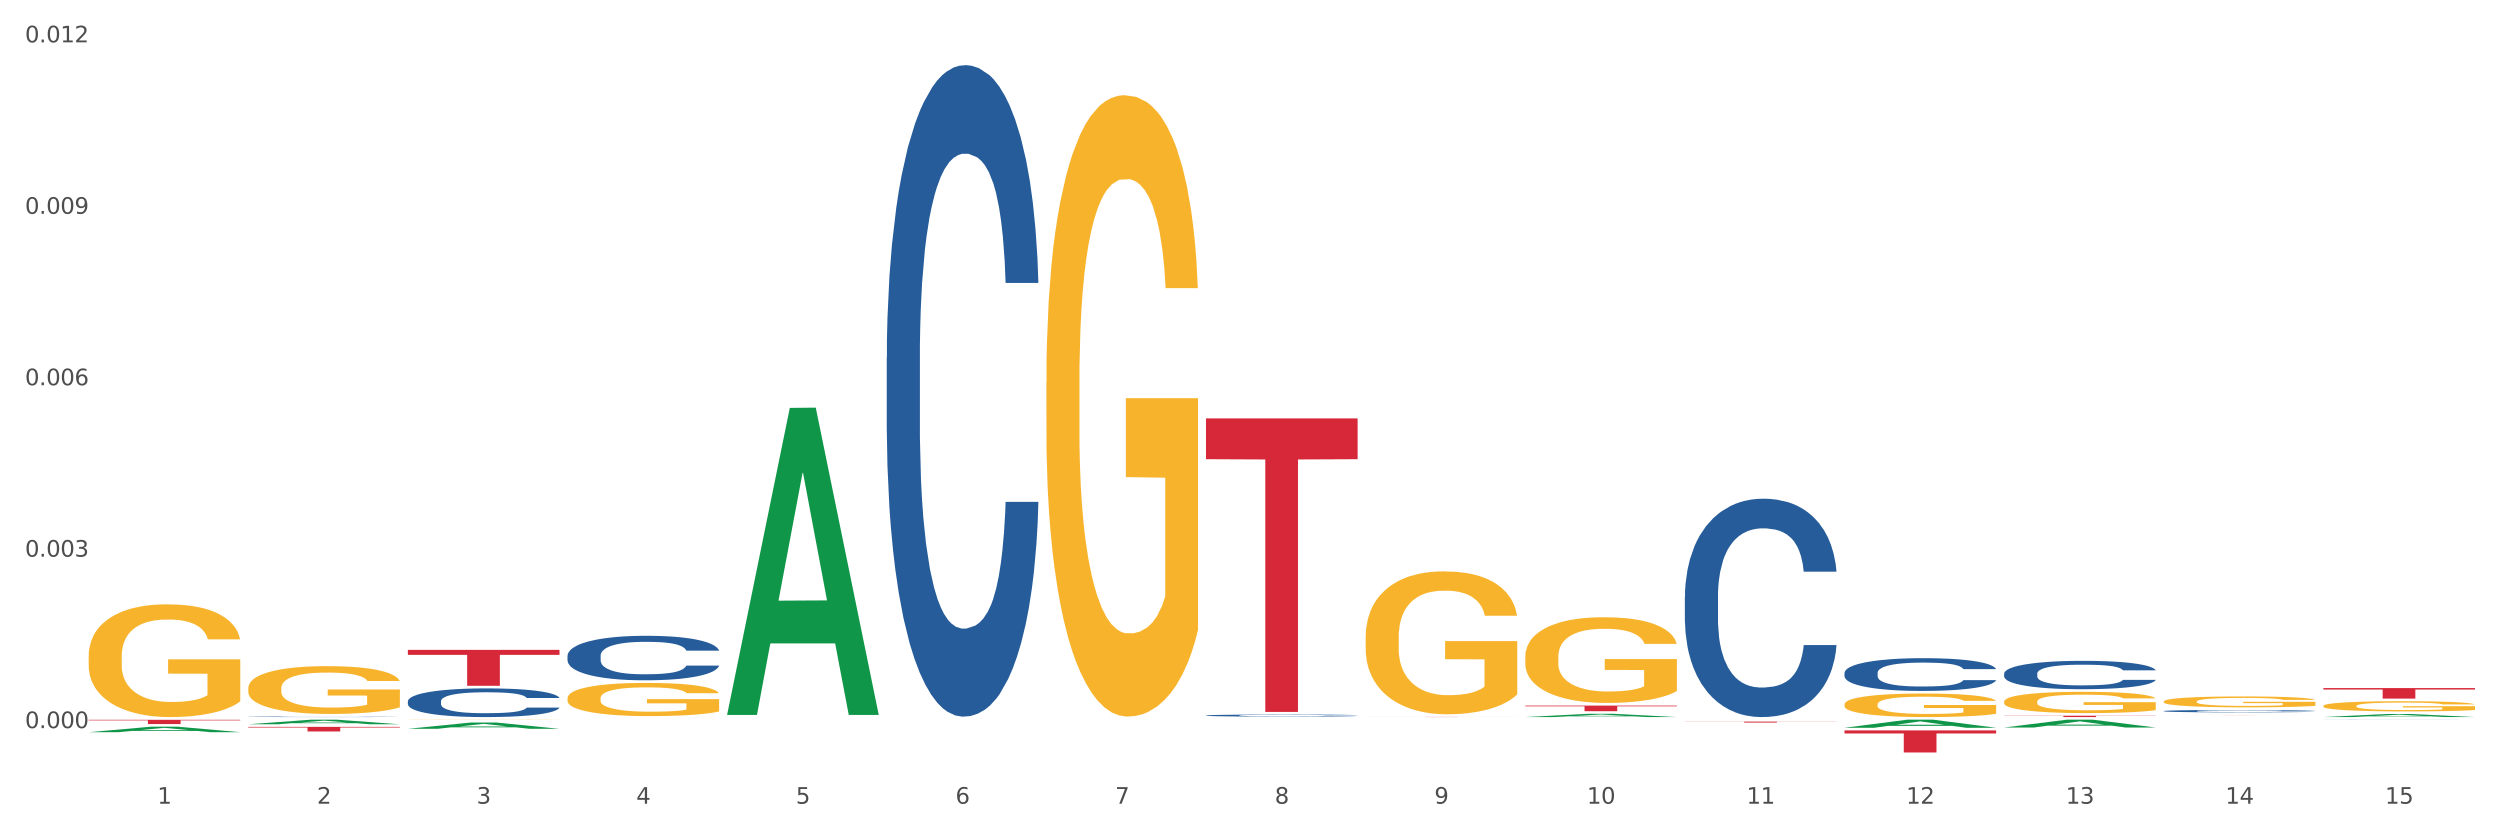 <?xml version="1.0" encoding="utf-8" standalone="no"?>
<!DOCTYPE svg PUBLIC "-//W3C//DTD SVG 1.1//EN"
  "http://www.w3.org/Graphics/SVG/1.1/DTD/svg11.dtd">
<svg xmlns:xlink="http://www.w3.org/1999/xlink" width="1080pt" height="360pt" viewBox="0 0 1080 360" xmlns="http://www.w3.org/2000/svg" version="1.1">
 <rect x="0" y="0" width="1080" height="360" fill="#333333" stroke="none"/>
 <defs>
  <style type="text/css">*{stroke-linejoin: round; stroke-linecap: butt}</style>
 </defs>
 <g id="figure_1">
  <g id="patch_1">
   <path d="M 0 360 
L 1080 360 
L 1080 0 
L 0 0 
z
" style="fill: #ffffff; stroke: #ffffff; stroke-linejoin: miter"/>
  </g>
  <g id="axes_1">
   <g id="matplotlib.axis_1">
    <g id="xtick_1">
     <g id="text_1">
      <!-- 1 -->
      <g style="fill: #4d4d4d" transform="translate(67.984 347.204) scale(0.096 -0.096)">
       <defs>
        <path id="DejaVuSans-31" d="M 794 531 
L 1825 531 
L 1825 4091 
L 703 3866 
L 703 4441 
L 1819 4666 
L 2450 4666 
L 2450 531 
L 3481 531 
L 3481 0 
L 794 0 
L 794 531 
z
" transform="scale(0.016)"/>
       </defs>
       <use xlink:href="#DejaVuSans-31"/>
      </g>
     </g>
    </g>
    <g id="xtick_2">
     <g id="text_2">
      <!-- 2 -->
      <g style="fill: #4d4d4d" transform="translate(136.942 347.204) scale(0.096 -0.096)">
       <defs>
        <path id="DejaVuSans-32" d="M 1228 531 
L 3431 531 
L 3431 0 
L 469 0 
L 469 531 
Q 828 903 1448 1529 
Q 2069 2156 2228 2338 
Q 2531 2678 2651 2914 
Q 2772 3150 2772 3378 
Q 2772 3750 2511 3984 
Q 2250 4219 1831 4219 
Q 1534 4219 1204 4116 
Q 875 4013 500 3803 
L 500 4441 
Q 881 4594 1212 4672 
Q 1544 4750 1819 4750 
Q 2544 4750 2975 4387 
Q 3406 4025 3406 3419 
Q 3406 3131 3298 2873 
Q 3191 2616 2906 2266 
Q 2828 2175 2409 1742 
Q 1991 1309 1228 531 
z
" transform="scale(0.016)"/>
       </defs>
       <use xlink:href="#DejaVuSans-32"/>
      </g>
     </g>
    </g>
    <g id="xtick_3">
     <g id="text_3">
      <!-- 3 -->
      <g style="fill: #4d4d4d" transform="translate(205.899 347.204) scale(0.096 -0.096)">
       <defs>
        <path id="DejaVuSans-33" d="M 2597 2516 
Q 3050 2419 3304 2112 
Q 3559 1806 3559 1356 
Q 3559 666 3084 287 
Q 2609 -91 1734 -91 
Q 1441 -91 1130 -33 
Q 819 25 488 141 
L 488 750 
Q 750 597 1062 519 
Q 1375 441 1716 441 
Q 2309 441 2620 675 
Q 2931 909 2931 1356 
Q 2931 1769 2642 2001 
Q 2353 2234 1838 2234 
L 1294 2234 
L 1294 2753 
L 1863 2753 
Q 2328 2753 2575 2939 
Q 2822 3125 2822 3475 
Q 2822 3834 2567 4026 
Q 2313 4219 1838 4219 
Q 1578 4219 1281 4162 
Q 984 4106 628 3988 
L 628 4550 
Q 988 4650 1302 4700 
Q 1616 4750 1894 4750 
Q 2613 4750 3031 4423 
Q 3450 4097 3450 3541 
Q 3450 3153 3228 2886 
Q 3006 2619 2597 2516 
z
" transform="scale(0.016)"/>
       </defs>
       <use xlink:href="#DejaVuSans-33"/>
      </g>
     </g>
    </g>
    <g id="xtick_4">
     <g id="text_4">
      <!-- 4 -->
      <g style="fill: #4d4d4d" transform="translate(274.857 347.204) scale(0.096 -0.096)">
       <defs>
        <path id="DejaVuSans-34" d="M 2419 4116 
L 825 1625 
L 2419 1625 
L 2419 4116 
z
M 2253 4666 
L 3047 4666 
L 3047 1625 
L 3713 1625 
L 3713 1100 
L 3047 1100 
L 3047 0 
L 2419 0 
L 2419 1100 
L 313 1100 
L 313 1709 
L 2253 4666 
z
" transform="scale(0.016)"/>
       </defs>
       <use xlink:href="#DejaVuSans-34"/>
      </g>
     </g>
    </g>
    <g id="xtick_5">
     <g id="text_5">
      <!-- 5 -->
      <g style="fill: #4d4d4d" transform="translate(343.815 347.204) scale(0.096 -0.096)">
       <defs>
        <path id="DejaVuSans-35" d="M 691 4666 
L 3169 4666 
L 3169 4134 
L 1269 4134 
L 1269 2991 
Q 1406 3038 1543 3061 
Q 1681 3084 1819 3084 
Q 2600 3084 3056 2656 
Q 3513 2228 3513 1497 
Q 3513 744 3044 326 
Q 2575 -91 1722 -91 
Q 1428 -91 1123 -41 
Q 819 9 494 109 
L 494 744 
Q 775 591 1075 516 
Q 1375 441 1709 441 
Q 2250 441 2565 725 
Q 2881 1009 2881 1497 
Q 2881 1984 2565 2268 
Q 2250 2553 1709 2553 
Q 1456 2553 1204 2497 
Q 953 2441 691 2322 
L 691 4666 
z
" transform="scale(0.016)"/>
       </defs>
       <use xlink:href="#DejaVuSans-35"/>
      </g>
     </g>
    </g>
    <g id="xtick_6">
     <g id="text_6">
      <!-- 6 -->
      <g style="fill: #4d4d4d" transform="translate(412.772 347.204) scale(0.096 -0.096)">
       <defs>
        <path id="DejaVuSans-36" d="M 2113 2584 
Q 1688 2584 1439 2293 
Q 1191 2003 1191 1497 
Q 1191 994 1439 701 
Q 1688 409 2113 409 
Q 2538 409 2786 701 
Q 3034 994 3034 1497 
Q 3034 2003 2786 2293 
Q 2538 2584 2113 2584 
z
M 3366 4563 
L 3366 3988 
Q 3128 4100 2886 4159 
Q 2644 4219 2406 4219 
Q 1781 4219 1451 3797 
Q 1122 3375 1075 2522 
Q 1259 2794 1537 2939 
Q 1816 3084 2150 3084 
Q 2853 3084 3261 2657 
Q 3669 2231 3669 1497 
Q 3669 778 3244 343 
Q 2819 -91 2113 -91 
Q 1303 -91 875 529 
Q 447 1150 447 2328 
Q 447 3434 972 4092 
Q 1497 4750 2381 4750 
Q 2619 4750 2861 4703 
Q 3103 4656 3366 4563 
z
" transform="scale(0.016)"/>
       </defs>
       <use xlink:href="#DejaVuSans-36"/>
      </g>
     </g>
    </g>
    <g id="xtick_7">
     <g id="text_7">
      <!-- 7 -->
      <g style="fill: #4d4d4d" transform="translate(481.73 347.204) scale(0.096 -0.096)">
       <defs>
        <path id="DejaVuSans-37" d="M 525 4666 
L 3525 4666 
L 3525 4397 
L 1831 0 
L 1172 0 
L 2766 4134 
L 525 4134 
L 525 4666 
z
" transform="scale(0.016)"/>
       </defs>
       <use xlink:href="#DejaVuSans-37"/>
      </g>
     </g>
    </g>
    <g id="xtick_8">
     <g id="text_8">
      <!-- 8 -->
      <g style="fill: #4d4d4d" transform="translate(550.688 347.204) scale(0.096 -0.096)">
       <defs>
        <path id="DejaVuSans-38" d="M 2034 2216 
Q 1584 2216 1326 1975 
Q 1069 1734 1069 1313 
Q 1069 891 1326 650 
Q 1584 409 2034 409 
Q 2484 409 2743 651 
Q 3003 894 3003 1313 
Q 3003 1734 2745 1975 
Q 2488 2216 2034 2216 
z
M 1403 2484 
Q 997 2584 770 2862 
Q 544 3141 544 3541 
Q 544 4100 942 4425 
Q 1341 4750 2034 4750 
Q 2731 4750 3128 4425 
Q 3525 4100 3525 3541 
Q 3525 3141 3298 2862 
Q 3072 2584 2669 2484 
Q 3125 2378 3379 2068 
Q 3634 1759 3634 1313 
Q 3634 634 3220 271 
Q 2806 -91 2034 -91 
Q 1263 -91 848 271 
Q 434 634 434 1313 
Q 434 1759 690 2068 
Q 947 2378 1403 2484 
z
M 1172 3481 
Q 1172 3119 1398 2916 
Q 1625 2713 2034 2713 
Q 2441 2713 2670 2916 
Q 2900 3119 2900 3481 
Q 2900 3844 2670 4047 
Q 2441 4250 2034 4250 
Q 1625 4250 1398 4047 
Q 1172 3844 1172 3481 
z
" transform="scale(0.016)"/>
       </defs>
       <use xlink:href="#DejaVuSans-38"/>
      </g>
     </g>
    </g>
    <g id="xtick_9">
     <g id="text_9">
      <!-- 9 -->
      <g style="fill: #4d4d4d" transform="translate(619.645 347.204) scale(0.096 -0.096)">
       <defs>
        <path id="DejaVuSans-39" d="M 703 97 
L 703 672 
Q 941 559 1184 500 
Q 1428 441 1663 441 
Q 2288 441 2617 861 
Q 2947 1281 2994 2138 
Q 2813 1869 2534 1725 
Q 2256 1581 1919 1581 
Q 1219 1581 811 2004 
Q 403 2428 403 3163 
Q 403 3881 828 4315 
Q 1253 4750 1959 4750 
Q 2769 4750 3195 4129 
Q 3622 3509 3622 2328 
Q 3622 1225 3098 567 
Q 2575 -91 1691 -91 
Q 1453 -91 1209 -44 
Q 966 3 703 97 
z
M 1959 2075 
Q 2384 2075 2632 2365 
Q 2881 2656 2881 3163 
Q 2881 3666 2632 3958 
Q 2384 4250 1959 4250 
Q 1534 4250 1286 3958 
Q 1038 3666 1038 3163 
Q 1038 2656 1286 2365 
Q 1534 2075 1959 2075 
z
" transform="scale(0.016)"/>
       </defs>
       <use xlink:href="#DejaVuSans-39"/>
      </g>
     </g>
    </g>
    <g id="xtick_10">
     <g id="text_10">
      <!-- 10 -->
      <g style="fill: #4d4d4d" transform="translate(685.549 347.204) scale(0.096 -0.096)">
       <defs>
        <path id="DejaVuSans-30" d="M 2034 4250 
Q 1547 4250 1301 3770 
Q 1056 3291 1056 2328 
Q 1056 1369 1301 889 
Q 1547 409 2034 409 
Q 2525 409 2770 889 
Q 3016 1369 3016 2328 
Q 3016 3291 2770 3770 
Q 2525 4250 2034 4250 
z
M 2034 4750 
Q 2819 4750 3233 4129 
Q 3647 3509 3647 2328 
Q 3647 1150 3233 529 
Q 2819 -91 2034 -91 
Q 1250 -91 836 529 
Q 422 1150 422 2328 
Q 422 3509 836 4129 
Q 1250 4750 2034 4750 
z
" transform="scale(0.016)"/>
       </defs>
       <use xlink:href="#DejaVuSans-31"/>
       <use xlink:href="#DejaVuSans-30" transform="translate(63.623 0)"/>
      </g>
     </g>
    </g>
    <g id="xtick_11">
     <g id="text_11">
      <!-- 11 -->
      <g style="fill: #4d4d4d" transform="translate(754.506 347.204) scale(0.096 -0.096)">
       <use xlink:href="#DejaVuSans-31"/>
       <use xlink:href="#DejaVuSans-31" transform="translate(63.623 0)"/>
      </g>
     </g>
    </g>
    <g id="xtick_12">
     <g id="text_12">
      <!-- 12 -->
      <g style="fill: #4d4d4d" transform="translate(823.464 347.204) scale(0.096 -0.096)">
       <use xlink:href="#DejaVuSans-31"/>
       <use xlink:href="#DejaVuSans-32" transform="translate(63.623 0)"/>
      </g>
     </g>
    </g>
    <g id="xtick_13">
     <g id="text_13">
      <!-- 13 -->
      <g style="fill: #4d4d4d" transform="translate(892.422 347.204) scale(0.096 -0.096)">
       <use xlink:href="#DejaVuSans-31"/>
       <use xlink:href="#DejaVuSans-33" transform="translate(63.623 0)"/>
      </g>
     </g>
    </g>
    <g id="xtick_14">
     <g id="text_14">
      <!-- 14 -->
      <g style="fill: #4d4d4d" transform="translate(961.379 347.204) scale(0.096 -0.096)">
       <use xlink:href="#DejaVuSans-31"/>
       <use xlink:href="#DejaVuSans-34" transform="translate(63.623 0)"/>
      </g>
     </g>
    </g>
    <g id="xtick_15">
     <g id="text_15">
      <!-- 15 -->
      <g style="fill: #4d4d4d" transform="translate(1030.337 347.204) scale(0.096 -0.096)">
       <use xlink:href="#DejaVuSans-31"/>
       <use xlink:href="#DejaVuSans-35" transform="translate(63.623 0)"/>
      </g>
     </g>
    </g>
    <g id="xtick_16"/>
    <g id="xtick_17"/>
    <g id="xtick_18"/>
    <g id="xtick_19"/>
    <g id="xtick_20"/>
    <g id="xtick_21"/>
    <g id="xtick_22"/>
    <g id="xtick_23"/>
    <g id="xtick_24"/>
    <g id="xtick_25"/>
    <g id="xtick_26"/>
    <g id="xtick_27"/>
    <g id="xtick_28"/>
    <g id="xtick_29"/>
   </g>
   <g id="matplotlib.axis_2">
    <g id="ytick_1">
     <g id="text_16">
      <!-- 0.000 -->
      <g style="fill: #4d4d4d" transform="translate(10.8 314.551) scale(0.096 -0.096)">
       <defs>
        <path id="DejaVuSans-2e" d="M 684 794 
L 1344 794 
L 1344 0 
L 684 0 
L 684 794 
z
" transform="scale(0.016)"/>
       </defs>
       <use xlink:href="#DejaVuSans-30"/>
       <use xlink:href="#DejaVuSans-2e" transform="translate(63.623 0)"/>
       <use xlink:href="#DejaVuSans-30" transform="translate(95.41 0)"/>
       <use xlink:href="#DejaVuSans-30" transform="translate(159.033 0)"/>
       <use xlink:href="#DejaVuSans-30" transform="translate(222.656 0)"/>
      </g>
     </g>
    </g>
    <g id="ytick_2">
     <g id="text_17">
      <!-- 0.003 -->
      <g style="fill: #4d4d4d" transform="translate(10.8 240.489) scale(0.096 -0.096)">
       <use xlink:href="#DejaVuSans-30"/>
       <use xlink:href="#DejaVuSans-2e" transform="translate(63.623 0)"/>
       <use xlink:href="#DejaVuSans-30" transform="translate(95.41 0)"/>
       <use xlink:href="#DejaVuSans-30" transform="translate(159.033 0)"/>
       <use xlink:href="#DejaVuSans-33" transform="translate(222.656 0)"/>
      </g>
     </g>
    </g>
    <g id="ytick_3">
     <g id="text_18">
      <!-- 0.006 -->
      <g style="fill: #4d4d4d" transform="translate(10.8 166.426) scale(0.096 -0.096)">
       <use xlink:href="#DejaVuSans-30"/>
       <use xlink:href="#DejaVuSans-2e" transform="translate(63.623 0)"/>
       <use xlink:href="#DejaVuSans-30" transform="translate(95.41 0)"/>
       <use xlink:href="#DejaVuSans-30" transform="translate(159.033 0)"/>
       <use xlink:href="#DejaVuSans-36" transform="translate(222.656 0)"/>
      </g>
     </g>
    </g>
    <g id="ytick_4">
     <g id="text_19">
      <!-- 0.009 -->
      <g style="fill: #4d4d4d" transform="translate(10.8 92.363) scale(0.096 -0.096)">
       <use xlink:href="#DejaVuSans-30"/>
       <use xlink:href="#DejaVuSans-2e" transform="translate(63.623 0)"/>
       <use xlink:href="#DejaVuSans-30" transform="translate(95.41 0)"/>
       <use xlink:href="#DejaVuSans-30" transform="translate(159.033 0)"/>
       <use xlink:href="#DejaVuSans-39" transform="translate(222.656 0)"/>
      </g>
     </g>
    </g>
    <g id="ytick_5">
     <g id="text_20">
      <!-- 0.012 -->
      <g style="fill: #4d4d4d" transform="translate(10.8 18.3) scale(0.096 -0.096)">
       <use xlink:href="#DejaVuSans-30"/>
       <use xlink:href="#DejaVuSans-2e" transform="translate(63.623 0)"/>
       <use xlink:href="#DejaVuSans-30" transform="translate(95.41 0)"/>
       <use xlink:href="#DejaVuSans-31" transform="translate(159.033 0)"/>
       <use xlink:href="#DejaVuSans-32" transform="translate(222.656 0)"/>
      </g>
     </g>
    </g>
    <g id="ytick_6"/>
    <g id="ytick_7"/>
    <g id="ytick_8"/>
    <g id="ytick_9"/>
   </g>
   <g id="PolyCollection_1">
    <path d="M 107.241 297.318 
L 107.318 297.3 
L 107.318 296.621 
L 107.473 296.036 
L 108.246 294.621 
L 109.406 293.452 
L 110.257 292.83 
L 111.108 292.321 
L 112.113 291.811 
L 113.351 291.283 
L 115.594 290.51 
L 116.986 290.114 
L 118.687 289.699 
L 121.781 289.096 
L 124.024 288.756 
L 126.344 288.473 
L 130.134 288.134 
L 132.609 287.983 
L 135.239 287.87 
L 138.41 287.794 
L 140.808 287.776 
L 146.067 287.832 
L 150.553 288.002 
L 152.719 288.134 
L 155.503 288.36 
L 156.972 288.511 
L 159.37 288.813 
L 161.845 289.209 
L 163.547 289.548 
L 166.099 290.19 
L 168.032 290.831 
L 169.811 291.623 
L 170.74 292.17 
L 171.436 292.679 
L 172.054 293.264 
L 172.673 294.188 
L 158.751 294.188 
L 158.21 293.528 
L 157.359 292.905 
L 156.122 292.302 
L 155.039 291.925 
L 153.183 291.453 
L 151.481 291.151 
L 149.702 290.925 
L 147.537 290.736 
L 145.835 290.642 
L 143.437 290.567 
L 138.719 290.586 
L 135.548 290.736 
L 133.383 290.925 
L 131.991 291.095 
L 130.753 291.283 
L 129.361 291.547 
L 127.737 291.943 
L 126.576 292.302 
L 125.416 292.754 
L 124.488 293.207 
L 123.637 293.735 
L 122.941 294.301 
L 122.4 294.886 
L 121.936 295.602 
L 121.549 296.79 
L 121.549 299.374 
L 121.704 299.959 
L 122.091 300.732 
L 122.555 301.317 
L 123.328 302.014 
L 124.024 302.486 
L 125.339 303.165 
L 126.809 303.731 
L 127.969 304.089 
L 129.129 304.391 
L 131.14 304.805 
L 133.383 305.145 
L 135.316 305.352 
L 137.946 305.541 
L 139.725 305.616 
L 141.272 305.654 
L 145.062 305.654 
L 147.769 305.598 
L 150.785 305.466 
L 153.105 305.296 
L 155.039 305.088 
L 157.204 304.749 
L 158.597 304.428 
L 158.597 300.487 
L 141.581 300.468 
L 141.581 297.846 
L 172.75 297.846 
L 172.75 305.541 
L 171.436 305.937 
L 169.966 306.295 
L 168.419 306.616 
L 166.099 307.012 
L 163.315 307.389 
L 160.84 307.653 
L 158.21 307.88 
L 155.116 308.087 
L 151.094 308.276 
L 148.619 308.351 
L 145.526 308.408 
L 141.89 308.426 
L 138.719 308.389 
L 135.626 308.294 
L 132.377 308.125 
L 129.206 307.88 
L 126.809 307.634 
L 124.411 307.333 
L 121.859 306.937 
L 119.848 306.559 
L 118.301 306.22 
L 116.599 305.786 
L 114.743 305.22 
L 113.351 304.711 
L 112.113 304.183 
L 110.798 303.504 
L 109.87 302.92 
L 108.942 302.184 
L 108.401 301.637 
L 107.782 300.788 
L 107.318 299.6 
L 107.241 297.318 
z
" clip-path="url(#pf33846d8ef)" style="fill: #f7b32b"/>
    <path d="M 865.775 303.115 
L 865.852 303.107 
L 865.852 302.805 
L 866.007 302.544 
L 866.78 301.914 
L 867.941 301.394 
L 868.791 301.117 
L 869.642 300.89 
L 870.648 300.663 
L 871.885 300.428 
L 874.128 300.084 
L 875.52 299.907 
L 877.222 299.722 
L 880.315 299.454 
L 882.558 299.303 
L 884.879 299.177 
L 888.669 299.025 
L 891.144 298.958 
L 893.773 298.908 
L 896.944 298.874 
L 899.342 298.866 
L 904.601 298.891 
L 909.087 298.967 
L 911.253 299.025 
L 914.037 299.126 
L 915.507 299.193 
L 917.904 299.328 
L 920.379 299.504 
L 922.081 299.655 
L 924.633 299.941 
L 926.567 300.226 
L 928.346 300.579 
L 929.274 300.823 
L 929.97 301.049 
L 930.589 301.31 
L 931.207 301.721 
L 917.286 301.721 
L 916.744 301.427 
L 915.893 301.15 
L 914.656 300.881 
L 913.573 300.713 
L 911.717 300.504 
L 910.015 300.369 
L 908.236 300.268 
L 906.071 300.184 
L 904.369 300.142 
L 901.972 300.109 
L 897.254 300.117 
L 894.083 300.184 
L 891.917 300.268 
L 890.525 300.344 
L 889.287 300.428 
L 887.895 300.546 
L 886.271 300.722 
L 885.111 300.881 
L 883.951 301.083 
L 883.022 301.285 
L 882.172 301.52 
L 881.476 301.772 
L 880.934 302.032 
L 880.47 302.351 
L 880.083 302.88 
L 880.083 304.031 
L 880.238 304.291 
L 880.625 304.636 
L 881.089 304.896 
L 881.862 305.207 
L 882.558 305.417 
L 883.873 305.719 
L 885.343 305.971 
L 886.503 306.131 
L 887.663 306.265 
L 889.674 306.45 
L 891.917 306.601 
L 893.851 306.693 
L 896.48 306.777 
L 898.259 306.811 
L 899.806 306.828 
L 903.596 306.828 
L 906.303 306.802 
L 909.319 306.744 
L 911.639 306.668 
L 913.573 306.576 
L 915.739 306.425 
L 917.131 306.282 
L 917.131 304.526 
L 900.115 304.518 
L 900.115 303.351 
L 931.285 303.351 
L 931.285 306.777 
L 929.97 306.954 
L 928.5 307.113 
L 926.953 307.256 
L 924.633 307.432 
L 921.849 307.6 
L 919.374 307.718 
L 916.744 307.819 
L 913.65 307.911 
L 909.629 307.995 
L 907.154 308.029 
L 904.06 308.054 
L 900.425 308.062 
L 897.254 308.045 
L 894.16 308.003 
L 890.911 307.928 
L 887.74 307.819 
L 885.343 307.71 
L 882.945 307.575 
L 880.393 307.399 
L 878.382 307.231 
L 876.835 307.08 
L 875.133 306.886 
L 873.277 306.635 
L 871.885 306.408 
L 870.648 306.173 
L 869.333 305.87 
L 868.405 305.61 
L 867.476 305.282 
L 866.935 305.039 
L 866.316 304.661 
L 865.852 304.132 
L 865.775 303.115 
z
" clip-path="url(#pf33846d8ef)" style="fill: #f7b32b"/>
    <path d="M 796.817 304.307 
L 796.895 304.297 
L 796.895 303.963 
L 797.049 303.676 
L 797.823 302.979 
L 798.983 302.404 
L 799.834 302.098 
L 800.684 301.847 
L 801.69 301.597 
L 802.927 301.337 
L 805.17 300.956 
L 806.563 300.761 
L 808.264 300.557 
L 811.358 300.26 
L 813.601 300.093 
L 815.921 299.954 
L 819.711 299.787 
L 822.186 299.713 
L 824.816 299.657 
L 827.987 299.62 
L 830.384 299.61 
L 835.644 299.638 
L 840.129 299.722 
L 842.295 299.787 
L 845.079 299.898 
L 846.549 299.972 
L 848.947 300.121 
L 851.422 300.316 
L 853.123 300.483 
L 855.676 300.798 
L 857.609 301.114 
L 859.388 301.504 
L 860.316 301.773 
L 861.012 302.023 
L 861.631 302.311 
L 862.25 302.766 
L 848.328 302.766 
L 847.786 302.441 
L 846.936 302.135 
L 845.698 301.838 
L 844.615 301.652 
L 842.759 301.42 
L 841.058 301.272 
L 839.279 301.16 
L 837.113 301.068 
L 835.412 301.021 
L 833.014 300.984 
L 828.296 300.993 
L 825.125 301.068 
L 822.959 301.16 
L 821.567 301.244 
L 820.33 301.337 
L 818.937 301.467 
L 817.313 301.662 
L 816.153 301.838 
L 814.993 302.061 
L 814.065 302.283 
L 813.214 302.543 
L 812.518 302.822 
L 811.977 303.109 
L 811.512 303.462 
L 811.126 304.047 
L 811.126 305.318 
L 811.28 305.606 
L 811.667 305.987 
L 812.131 306.274 
L 812.905 306.618 
L 813.601 306.85 
L 814.916 307.184 
L 816.385 307.462 
L 817.545 307.639 
L 818.705 307.787 
L 820.716 307.991 
L 822.959 308.158 
L 824.893 308.26 
L 827.523 308.353 
L 829.301 308.39 
L 830.848 308.409 
L 834.638 308.409 
L 837.345 308.381 
L 840.362 308.316 
L 842.682 308.233 
L 844.615 308.13 
L 846.781 307.963 
L 848.173 307.806 
L 848.173 305.866 
L 831.158 305.857 
L 831.158 304.567 
L 862.327 304.567 
L 862.327 308.353 
L 861.012 308.548 
L 859.543 308.724 
L 857.996 308.882 
L 855.676 309.077 
L 852.891 309.263 
L 850.416 309.393 
L 847.786 309.504 
L 844.693 309.606 
L 840.671 309.699 
L 838.196 309.736 
L 835.102 309.764 
L 831.467 309.773 
L 828.296 309.755 
L 825.202 309.708 
L 821.954 309.625 
L 818.783 309.504 
L 816.385 309.383 
L 813.987 309.235 
L 811.435 309.04 
L 809.424 308.854 
L 807.877 308.687 
L 806.176 308.474 
L 804.32 308.195 
L 802.927 307.945 
L 801.69 307.685 
L 800.375 307.351 
L 799.447 307.063 
L 798.519 306.701 
L 797.977 306.432 
L 797.359 306.014 
L 796.895 305.43 
L 796.817 304.307 
z
" clip-path="url(#pf33846d8ef)" style="fill: #f7b32b"/>
    <path d="M 658.902 283.76 
L 658.979 283.726 
L 658.979 282.508 
L 659.134 281.46 
L 659.907 278.924 
L 661.068 276.828 
L 661.918 275.712 
L 662.769 274.799 
L 663.775 273.886 
L 665.012 272.939 
L 667.255 271.553 
L 668.647 270.843 
L 670.349 270.099 
L 673.442 269.017 
L 675.685 268.408 
L 678.006 267.901 
L 681.796 267.292 
L 684.271 267.022 
L 686.9 266.819 
L 690.071 266.683 
L 692.469 266.65 
L 697.728 266.751 
L 702.214 267.055 
L 704.38 267.292 
L 707.164 267.698 
L 708.634 267.968 
L 711.031 268.509 
L 713.506 269.219 
L 715.208 269.828 
L 717.76 270.978 
L 719.694 272.128 
L 721.473 273.548 
L 722.401 274.528 
L 723.097 275.441 
L 723.716 276.49 
L 724.334 278.146 
L 710.413 278.146 
L 709.871 276.963 
L 709.02 275.847 
L 707.783 274.765 
L 706.7 274.089 
L 704.844 273.243 
L 703.142 272.702 
L 701.363 272.297 
L 699.198 271.958 
L 697.496 271.789 
L 695.099 271.654 
L 690.381 271.688 
L 687.21 271.958 
L 685.044 272.297 
L 683.652 272.601 
L 682.414 272.939 
L 681.022 273.412 
L 679.398 274.123 
L 678.238 274.765 
L 677.078 275.577 
L 676.149 276.388 
L 675.299 277.335 
L 674.603 278.349 
L 674.061 279.398 
L 673.597 280.682 
L 673.21 282.813 
L 673.21 287.445 
L 673.365 288.494 
L 673.752 289.88 
L 674.216 290.928 
L 674.989 292.179 
L 675.685 293.025 
L 677 294.242 
L 678.47 295.256 
L 679.63 295.899 
L 680.79 296.44 
L 682.801 297.184 
L 685.044 297.792 
L 686.978 298.164 
L 689.607 298.503 
L 691.386 298.638 
L 692.933 298.705 
L 696.723 298.705 
L 699.43 298.604 
L 702.446 298.367 
L 704.767 298.063 
L 706.7 297.691 
L 708.866 297.082 
L 710.258 296.508 
L 710.258 289.44 
L 693.242 289.407 
L 693.242 284.706 
L 724.412 284.706 
L 724.412 298.503 
L 723.097 299.213 
L 721.627 299.855 
L 720.08 300.43 
L 717.76 301.14 
L 714.976 301.816 
L 712.501 302.29 
L 709.871 302.696 
L 706.777 303.067 
L 702.756 303.406 
L 700.281 303.541 
L 697.187 303.642 
L 693.552 303.676 
L 690.381 303.608 
L 687.287 303.439 
L 684.039 303.135 
L 680.867 302.696 
L 678.47 302.256 
L 676.072 301.715 
L 673.52 301.005 
L 671.509 300.329 
L 669.962 299.72 
L 668.26 298.942 
L 666.404 297.928 
L 665.012 297.015 
L 663.775 296.068 
L 662.46 294.851 
L 661.532 293.802 
L 660.603 292.484 
L 660.062 291.503 
L 659.443 289.981 
L 658.979 287.851 
L 658.902 283.76 
z
" clip-path="url(#pf33846d8ef)" style="fill: #f7b32b"/>
    <path d="M 589.944 275.365 
L 590.022 275.309 
L 590.022 273.279 
L 590.176 271.531 
L 590.95 267.303 
L 592.11 263.807 
L 592.961 261.946 
L 593.811 260.424 
L 594.817 258.902 
L 596.054 257.323 
L 598.297 255.011 
L 599.69 253.827 
L 601.391 252.587 
L 604.485 250.783 
L 606.728 249.768 
L 609.048 248.922 
L 612.838 247.907 
L 615.313 247.456 
L 617.943 247.118 
L 621.114 246.892 
L 623.511 246.836 
L 628.771 247.005 
L 633.257 247.512 
L 635.422 247.907 
L 638.206 248.584 
L 639.676 249.035 
L 642.074 249.937 
L 644.549 251.121 
L 646.25 252.136 
L 648.803 254.053 
L 650.736 255.97 
L 652.515 258.338 
L 653.443 259.973 
L 654.139 261.495 
L 654.758 263.243 
L 655.377 266.006 
L 641.455 266.006 
L 640.914 264.032 
L 640.063 262.172 
L 638.825 260.368 
L 637.742 259.24 
L 635.886 257.83 
L 634.185 256.928 
L 632.406 256.252 
L 630.24 255.688 
L 628.539 255.406 
L 626.141 255.18 
L 621.423 255.237 
L 618.252 255.688 
L 616.086 256.252 
L 614.694 256.759 
L 613.457 257.323 
L 612.064 258.112 
L 610.44 259.296 
L 609.28 260.368 
L 608.12 261.721 
L 607.192 263.074 
L 606.341 264.653 
L 605.645 266.344 
L 605.104 268.092 
L 604.639 270.235 
L 604.253 273.787 
L 604.253 281.511 
L 604.407 283.259 
L 604.794 285.571 
L 605.258 287.318 
L 606.032 289.405 
L 606.728 290.814 
L 608.043 292.844 
L 609.512 294.535 
L 610.672 295.607 
L 611.832 296.509 
L 613.843 297.749 
L 616.086 298.764 
L 618.02 299.384 
L 620.65 299.948 
L 622.428 300.174 
L 623.975 300.286 
L 627.765 300.286 
L 630.472 300.117 
L 633.489 299.723 
L 635.809 299.215 
L 637.742 298.595 
L 639.908 297.58 
L 641.3 296.622 
L 641.3 284.838 
L 624.285 284.781 
L 624.285 276.944 
L 655.454 276.944 
L 655.454 299.948 
L 654.139 301.132 
L 652.67 302.204 
L 651.123 303.162 
L 648.803 304.346 
L 646.018 305.474 
L 643.543 306.263 
L 640.914 306.94 
L 637.82 307.56 
L 633.798 308.124 
L 631.323 308.349 
L 628.229 308.518 
L 624.594 308.575 
L 621.423 308.462 
L 618.329 308.18 
L 615.081 307.673 
L 611.91 306.94 
L 609.512 306.207 
L 607.114 305.305 
L 604.562 304.121 
L 602.551 302.993 
L 601.004 301.978 
L 599.303 300.681 
L 597.447 298.99 
L 596.054 297.467 
L 594.817 295.889 
L 593.502 293.859 
L 592.574 292.111 
L 591.646 289.912 
L 591.104 288.277 
L 590.486 285.74 
L 590.022 282.188 
L 589.944 275.365 
z
" clip-path="url(#pf33846d8ef)" style="fill: #f7b32b"/>
    <path d="M 452.029 165.169 
L 452.106 164.924 
L 452.106 156.098 
L 452.261 148.498 
L 453.034 130.11 
L 454.195 114.909 
L 455.045 106.819 
L 455.896 100.199 
L 456.902 93.58 
L 458.139 86.715 
L 460.382 76.663 
L 461.774 71.514 
L 463.476 66.121 
L 466.569 58.275 
L 468.812 53.862 
L 471.133 50.185 
L 474.923 45.772 
L 477.398 43.81 
L 480.027 42.339 
L 483.198 41.359 
L 485.596 41.113 
L 490.855 41.849 
L 495.341 44.055 
L 497.507 45.772 
L 500.291 48.714 
L 501.761 50.675 
L 504.158 54.598 
L 506.633 59.746 
L 508.335 64.159 
L 510.887 72.495 
L 512.821 80.831 
L 514.6 91.128 
L 515.528 98.238 
L 516.224 104.857 
L 516.843 112.458 
L 517.461 124.471 
L 503.54 124.471 
L 502.998 115.89 
L 502.147 107.8 
L 500.91 99.954 
L 499.827 95.051 
L 497.971 88.921 
L 496.269 84.999 
L 494.49 82.057 
L 492.325 79.605 
L 490.623 78.379 
L 488.226 77.398 
L 483.508 77.644 
L 480.337 79.605 
L 478.171 82.057 
L 476.779 84.263 
L 475.541 86.715 
L 474.149 90.147 
L 472.525 95.296 
L 471.365 99.954 
L 470.205 105.838 
L 469.277 111.722 
L 468.426 118.587 
L 467.73 125.942 
L 467.188 133.542 
L 466.724 142.859 
L 466.337 158.304 
L 466.337 191.893 
L 466.492 199.493 
L 466.879 209.545 
L 467.343 217.145 
L 468.116 226.216 
L 468.812 232.346 
L 470.127 241.172 
L 471.597 248.527 
L 472.757 253.185 
L 473.917 257.108 
L 475.928 262.501 
L 478.171 266.914 
L 480.105 269.611 
L 482.734 272.063 
L 484.513 273.044 
L 486.06 273.534 
L 489.85 273.534 
L 492.557 272.799 
L 495.573 271.082 
L 497.894 268.876 
L 499.827 266.179 
L 501.993 261.766 
L 503.385 257.598 
L 503.385 206.358 
L 486.369 206.112 
L 486.369 172.034 
L 517.539 172.034 
L 517.539 272.063 
L 516.224 277.212 
L 514.754 281.87 
L 513.208 286.038 
L 510.887 291.186 
L 508.103 296.09 
L 505.628 299.522 
L 502.998 302.464 
L 499.904 305.161 
L 495.883 307.613 
L 493.408 308.593 
L 490.314 309.329 
L 486.679 309.574 
L 483.508 309.084 
L 480.414 307.858 
L 477.166 305.651 
L 473.994 302.464 
L 471.597 299.277 
L 469.199 295.354 
L 466.647 290.206 
L 464.636 285.302 
L 463.089 280.889 
L 461.387 275.25 
L 459.531 267.895 
L 458.139 261.276 
L 456.902 254.411 
L 455.587 245.585 
L 454.659 237.984 
L 453.731 228.423 
L 453.189 221.313 
L 452.57 210.28 
L 452.106 194.835 
L 452.029 165.169 
z
" clip-path="url(#pf33846d8ef)" style="fill: #f7b32b"/>
    <path d="M 245.156 301.647 
L 245.233 301.634 
L 245.233 301.162 
L 245.388 300.756 
L 246.161 299.774 
L 247.322 298.961 
L 248.172 298.529 
L 249.023 298.175 
L 250.029 297.822 
L 251.266 297.455 
L 253.509 296.918 
L 254.901 296.643 
L 256.603 296.355 
L 259.697 295.935 
L 261.939 295.7 
L 264.26 295.503 
L 268.05 295.267 
L 270.525 295.162 
L 273.154 295.084 
L 276.325 295.031 
L 278.723 295.018 
L 283.982 295.058 
L 288.468 295.176 
L 290.634 295.267 
L 293.418 295.424 
L 294.888 295.529 
L 297.285 295.739 
L 299.76 296.014 
L 301.462 296.25 
L 304.014 296.695 
L 305.948 297.141 
L 307.727 297.691 
L 308.655 298.071 
L 309.351 298.424 
L 309.97 298.83 
L 310.588 299.472 
L 296.667 299.472 
L 296.125 299.014 
L 295.274 298.582 
L 294.037 298.162 
L 292.954 297.9 
L 291.098 297.573 
L 289.396 297.363 
L 287.617 297.206 
L 285.452 297.075 
L 283.75 297.01 
L 281.353 296.957 
L 276.635 296.97 
L 273.464 297.075 
L 271.298 297.206 
L 269.906 297.324 
L 268.668 297.455 
L 267.276 297.638 
L 265.652 297.913 
L 264.492 298.162 
L 263.332 298.477 
L 262.404 298.791 
L 261.553 299.158 
L 260.857 299.551 
L 260.315 299.957 
L 259.851 300.455 
L 259.464 301.28 
L 259.464 303.075 
L 259.619 303.481 
L 260.006 304.018 
L 260.47 304.424 
L 261.243 304.909 
L 261.939 305.236 
L 263.254 305.708 
L 264.724 306.101 
L 265.884 306.35 
L 267.044 306.559 
L 269.055 306.848 
L 271.298 307.083 
L 273.232 307.227 
L 275.861 307.358 
L 277.64 307.411 
L 279.187 307.437 
L 282.977 307.437 
L 285.684 307.398 
L 288.7 307.306 
L 291.021 307.188 
L 292.954 307.044 
L 295.12 306.808 
L 296.512 306.586 
L 296.512 303.848 
L 279.496 303.835 
L 279.496 302.014 
L 310.666 302.014 
L 310.666 307.358 
L 309.351 307.634 
L 307.881 307.882 
L 306.335 308.105 
L 304.014 308.38 
L 301.23 308.642 
L 298.755 308.826 
L 296.125 308.983 
L 293.031 309.127 
L 289.01 309.258 
L 286.535 309.31 
L 283.441 309.35 
L 279.806 309.363 
L 276.635 309.336 
L 273.541 309.271 
L 270.293 309.153 
L 267.121 308.983 
L 264.724 308.812 
L 262.326 308.603 
L 259.774 308.328 
L 257.763 308.066 
L 256.216 307.83 
L 254.515 307.529 
L 252.658 307.136 
L 251.266 306.782 
L 250.029 306.415 
L 248.714 305.944 
L 247.786 305.538 
L 246.858 305.027 
L 246.316 304.647 
L 245.697 304.057 
L 245.233 303.232 
L 245.156 301.647 
z
" clip-path="url(#pf33846d8ef)" style="fill: #f7b32b"/>
    <path d="M 1003.69 304.962 
L 1003.768 304.958 
L 1003.768 304.813 
L 1003.922 304.689 
L 1004.696 304.387 
L 1005.856 304.138 
L 1006.707 304.005 
L 1007.557 303.897 
L 1008.563 303.788 
L 1009.8 303.676 
L 1012.043 303.511 
L 1013.435 303.426 
L 1015.137 303.338 
L 1018.231 303.209 
L 1020.474 303.137 
L 1022.794 303.077 
L 1026.584 303.004 
L 1029.059 302.972 
L 1031.688 302.948 
L 1034.86 302.932 
L 1037.257 302.928 
L 1042.517 302.94 
L 1047.002 302.976 
L 1049.168 303.004 
L 1051.952 303.052 
L 1053.422 303.085 
L 1055.82 303.149 
L 1058.295 303.233 
L 1059.996 303.306 
L 1062.548 303.442 
L 1064.482 303.579 
L 1066.261 303.748 
L 1067.189 303.865 
L 1067.885 303.973 
L 1068.504 304.098 
L 1069.123 304.295 
L 1055.201 304.295 
L 1054.659 304.154 
L 1053.809 304.021 
L 1052.571 303.893 
L 1051.488 303.812 
L 1049.632 303.712 
L 1047.931 303.647 
L 1046.152 303.599 
L 1043.986 303.559 
L 1042.285 303.539 
L 1039.887 303.523 
L 1035.169 303.527 
L 1031.998 303.559 
L 1029.832 303.599 
L 1028.44 303.635 
L 1027.203 303.676 
L 1025.81 303.732 
L 1024.186 303.816 
L 1023.026 303.893 
L 1021.866 303.989 
L 1020.938 304.086 
L 1020.087 304.198 
L 1019.391 304.319 
L 1018.85 304.443 
L 1018.385 304.596 
L 1017.999 304.849 
L 1017.999 305.4 
L 1018.153 305.525 
L 1018.54 305.69 
L 1019.004 305.814 
L 1019.778 305.963 
L 1020.474 306.064 
L 1021.789 306.208 
L 1023.258 306.329 
L 1024.418 306.405 
L 1025.578 306.47 
L 1027.589 306.558 
L 1029.832 306.63 
L 1031.766 306.675 
L 1034.396 306.715 
L 1036.174 306.731 
L 1037.721 306.739 
L 1041.511 306.739 
L 1044.218 306.727 
L 1047.235 306.699 
L 1049.555 306.663 
L 1051.488 306.618 
L 1053.654 306.546 
L 1055.046 306.478 
L 1055.046 305.637 
L 1038.031 305.633 
L 1038.031 305.075 
L 1069.2 305.075 
L 1069.2 306.715 
L 1067.885 306.799 
L 1066.416 306.876 
L 1064.869 306.944 
L 1062.548 307.028 
L 1059.764 307.109 
L 1057.289 307.165 
L 1054.659 307.213 
L 1051.566 307.258 
L 1047.544 307.298 
L 1045.069 307.314 
L 1041.975 307.326 
L 1038.34 307.33 
L 1035.169 307.322 
L 1032.075 307.302 
L 1028.827 307.266 
L 1025.656 307.213 
L 1023.258 307.161 
L 1020.86 307.097 
L 1018.308 307.012 
L 1016.297 306.932 
L 1014.75 306.86 
L 1013.049 306.767 
L 1011.193 306.647 
L 1009.8 306.538 
L 1008.563 306.425 
L 1007.248 306.281 
L 1006.32 306.156 
L 1005.392 305.999 
L 1004.85 305.883 
L 1004.232 305.702 
L 1003.768 305.449 
L 1003.69 304.962 
z
" clip-path="url(#pf33846d8ef)" style="fill: #f7b32b"/>
    <path d="M 934.733 303.044 
L 934.81 303.04 
L 934.81 302.885 
L 934.965 302.752 
L 935.738 302.429 
L 936.898 302.163 
L 937.749 302.021 
L 938.6 301.905 
L 939.605 301.789 
L 940.843 301.668 
L 943.086 301.492 
L 944.478 301.402 
L 946.179 301.307 
L 949.273 301.17 
L 951.516 301.092 
L 953.836 301.028 
L 957.626 300.951 
L 960.101 300.916 
L 962.731 300.89 
L 965.902 300.873 
L 968.3 300.869 
L 973.559 300.882 
L 978.045 300.92 
L 980.21 300.951 
L 982.995 301.002 
L 984.464 301.037 
L 986.862 301.105 
L 989.337 301.196 
L 991.038 301.273 
L 993.591 301.419 
L 995.524 301.565 
L 997.303 301.746 
L 998.231 301.87 
L 998.928 301.987 
L 999.546 302.12 
L 1000.165 302.33 
L 986.243 302.33 
L 985.702 302.18 
L 984.851 302.038 
L 983.614 301.901 
L 982.531 301.815 
L 980.674 301.707 
L 978.973 301.638 
L 977.194 301.587 
L 975.028 301.544 
L 973.327 301.522 
L 970.929 301.505 
L 966.211 301.509 
L 963.04 301.544 
L 960.875 301.587 
L 959.482 301.625 
L 958.245 301.668 
L 956.853 301.729 
L 955.229 301.819 
L 954.068 301.901 
L 952.908 302.004 
L 951.98 302.107 
L 951.129 302.227 
L 950.433 302.356 
L 949.892 302.489 
L 949.428 302.653 
L 949.041 302.924 
L 949.041 303.513 
L 949.196 303.646 
L 949.582 303.822 
L 950.047 303.955 
L 950.82 304.114 
L 951.516 304.222 
L 952.831 304.377 
L 954.3 304.505 
L 955.461 304.587 
L 956.621 304.656 
L 958.632 304.75 
L 960.875 304.828 
L 962.808 304.875 
L 965.438 304.918 
L 967.217 304.935 
L 968.764 304.944 
L 972.553 304.944 
L 975.26 304.931 
L 978.277 304.901 
L 980.597 304.862 
L 982.531 304.815 
L 984.696 304.738 
L 986.089 304.665 
L 986.089 303.766 
L 969.073 303.762 
L 969.073 303.164 
L 1000.242 303.164 
L 1000.242 304.918 
L 998.928 305.008 
L 997.458 305.09 
L 995.911 305.163 
L 993.591 305.253 
L 990.806 305.339 
L 988.331 305.4 
L 985.702 305.451 
L 982.608 305.498 
L 978.586 305.541 
L 976.111 305.559 
L 973.017 305.572 
L 969.382 305.576 
L 966.211 305.567 
L 963.118 305.546 
L 959.869 305.507 
L 956.698 305.451 
L 954.3 305.395 
L 951.903 305.327 
L 949.35 305.236 
L 947.34 305.15 
L 945.793 305.073 
L 944.091 304.974 
L 942.235 304.845 
L 940.843 304.729 
L 939.605 304.609 
L 938.29 304.454 
L 937.362 304.321 
L 936.434 304.153 
L 935.893 304.028 
L 935.274 303.835 
L 934.81 303.564 
L 934.733 303.044 
z
" clip-path="url(#pf33846d8ef)" style="fill: #f7b32b"/>
    <path d="M 176.198 310.951 
L 176.276 310.951 
L 176.276 310.948 
L 176.43 310.945 
L 177.204 310.938 
L 178.364 310.932 
L 179.215 310.929 
L 180.065 310.927 
L 181.071 310.924 
L 182.308 310.922 
L 184.551 310.918 
L 185.944 310.916 
L 187.645 310.914 
L 190.739 310.911 
L 192.982 310.909 
L 195.302 310.908 
L 199.092 310.906 
L 201.567 310.905 
L 204.197 310.905 
L 207.368 310.904 
L 209.765 310.904 
L 215.025 310.905 
L 219.511 310.905 
L 221.676 310.906 
L 224.461 310.907 
L 225.93 310.908 
L 228.328 310.909 
L 230.803 310.911 
L 232.504 310.913 
L 235.057 310.916 
L 236.99 310.919 
L 238.769 310.923 
L 239.697 310.926 
L 240.393 310.928 
L 241.012 310.931 
L 241.631 310.936 
L 227.709 310.936 
L 227.168 310.933 
L 226.317 310.93 
L 225.079 310.927 
L 223.996 310.925 
L 222.14 310.922 
L 220.439 310.921 
L 218.66 310.92 
L 216.494 310.919 
L 214.793 310.918 
L 212.395 310.918 
L 207.677 310.918 
L 204.506 310.919 
L 202.34 310.92 
L 200.948 310.921 
L 199.711 310.922 
L 198.319 310.923 
L 196.694 310.925 
L 195.534 310.927 
L 194.374 310.929 
L 193.446 310.931 
L 192.595 310.934 
L 191.899 310.936 
L 191.358 310.939 
L 190.894 310.943 
L 190.507 310.949 
L 190.507 310.962 
L 190.662 310.964 
L 191.048 310.968 
L 191.512 310.971 
L 192.286 310.975 
L 192.982 310.977 
L 194.297 310.98 
L 195.766 310.983 
L 196.926 310.985 
L 198.086 310.986 
L 200.097 310.988 
L 202.34 310.99 
L 204.274 310.991 
L 206.904 310.992 
L 208.683 310.992 
L 210.229 310.993 
L 214.019 310.993 
L 216.726 310.992 
L 219.743 310.992 
L 222.063 310.991 
L 223.996 310.99 
L 226.162 310.988 
L 227.554 310.987 
L 227.554 310.967 
L 210.539 310.967 
L 210.539 310.954 
L 241.708 310.954 
L 241.708 310.992 
L 240.393 310.994 
L 238.924 310.996 
L 237.377 310.997 
L 235.057 310.999 
L 232.272 311.001 
L 229.797 311.002 
L 227.168 311.004 
L 224.074 311.005 
L 220.052 311.006 
L 217.577 311.006 
L 214.483 311.006 
L 210.848 311.006 
L 207.677 311.006 
L 204.583 311.006 
L 201.335 311.005 
L 198.164 311.004 
L 195.766 311.002 
L 193.369 311.001 
L 190.816 310.999 
L 188.805 310.997 
L 187.258 310.995 
L 185.557 310.993 
L 183.701 310.99 
L 182.308 310.988 
L 181.071 310.985 
L 179.756 310.982 
L 178.828 310.979 
L 177.9 310.975 
L 177.358 310.973 
L 176.74 310.969 
L 176.276 310.963 
L 176.198 310.951 
z
" clip-path="url(#pf33846d8ef)" style="fill: #f7b32b"/>
    <path d="M 38.283 283.578 
L 38.36 283.534 
L 38.36 281.932 
L 38.515 280.554 
L 39.288 277.218 
L 40.449 274.461 
L 41.299 272.993 
L 42.15 271.792 
L 43.156 270.592 
L 44.393 269.346 
L 46.636 267.523 
L 48.028 266.589 
L 49.73 265.61 
L 52.824 264.187 
L 55.066 263.387 
L 57.387 262.72 
L 61.177 261.919 
L 63.652 261.563 
L 66.281 261.296 
L 69.452 261.119 
L 71.85 261.074 
L 77.109 261.208 
L 81.595 261.608 
L 83.761 261.919 
L 86.545 262.453 
L 88.015 262.809 
L 90.412 263.52 
L 92.887 264.454 
L 94.589 265.255 
L 97.141 266.767 
L 99.075 268.279 
L 100.854 270.147 
L 101.782 271.437 
L 102.478 272.637 
L 103.097 274.016 
L 103.715 276.195 
L 89.794 276.195 
L 89.252 274.639 
L 88.401 273.171 
L 87.164 271.748 
L 86.081 270.858 
L 84.225 269.747 
L 82.523 269.035 
L 80.744 268.501 
L 78.579 268.057 
L 76.877 267.834 
L 74.48 267.656 
L 69.762 267.701 
L 66.591 268.057 
L 64.425 268.501 
L 63.033 268.902 
L 61.795 269.346 
L 60.403 269.969 
L 58.779 270.903 
L 57.619 271.748 
L 56.459 272.815 
L 55.531 273.883 
L 54.68 275.128 
L 53.984 276.462 
L 53.442 277.841 
L 52.978 279.531 
L 52.592 282.333 
L 52.592 288.426 
L 52.746 289.804 
L 53.133 291.628 
L 53.597 293.006 
L 54.37 294.652 
L 55.066 295.764 
L 56.381 297.365 
L 57.851 298.699 
L 59.011 299.544 
L 60.171 300.256 
L 62.182 301.234 
L 64.425 302.035 
L 66.359 302.524 
L 68.988 302.969 
L 70.767 303.147 
L 72.314 303.236 
L 76.104 303.236 
L 78.811 303.102 
L 81.827 302.791 
L 84.148 302.39 
L 86.081 301.901 
L 88.247 301.101 
L 89.639 300.345 
L 89.639 291.05 
L 72.623 291.005 
L 72.623 284.823 
L 103.793 284.823 
L 103.793 302.969 
L 102.478 303.903 
L 101.008 304.748 
L 99.462 305.504 
L 97.141 306.438 
L 94.357 307.327 
L 91.882 307.95 
L 89.252 308.483 
L 86.159 308.973 
L 82.137 309.417 
L 79.662 309.595 
L 76.568 309.729 
L 72.933 309.773 
L 69.762 309.684 
L 66.668 309.462 
L 63.42 309.062 
L 60.248 308.483 
L 57.851 307.905 
L 55.453 307.194 
L 52.901 306.26 
L 50.89 305.37 
L 49.343 304.57 
L 47.642 303.547 
L 45.785 302.213 
L 44.393 301.012 
L 43.156 299.767 
L 41.841 298.165 
L 40.913 296.787 
L 39.985 295.052 
L 39.443 293.763 
L 38.824 291.761 
L 38.36 288.959 
L 38.283 283.578 
z
" clip-path="url(#pf33846d8ef)" style="fill: #f7b32b"/>
    <path d="M 383.071 154.604 
L 383.149 154.347 
L 383.149 147.15 
L 383.381 137.382 
L 384.233 119.389 
L 385.317 105.766 
L 387.175 89.83 
L 388.182 83.147 
L 389.498 75.693 
L 392.209 63.612 
L 395.306 53.33 
L 397.474 47.675 
L 399.1 44.077 
L 402.74 37.651 
L 404.83 34.823 
L 406.999 32.51 
L 408.857 30.968 
L 411.954 29.169 
L 414.432 28.397 
L 417.297 28.14 
L 419.698 28.397 
L 422.873 29.426 
L 427.519 32.51 
L 429.3 34.309 
L 431.7 37.394 
L 434.178 41.506 
L 436.192 45.619 
L 438.515 51.531 
L 440.915 59.242 
L 443.238 69.01 
L 444.864 78.006 
L 446.181 87.517 
L 447.342 99.083 
L 448.194 111.678 
L 448.581 122.217 
L 434.411 122.217 
L 434.023 112.706 
L 433.249 102.425 
L 432.475 95.485 
L 431.623 89.83 
L 430.306 83.404 
L 429.145 79.291 
L 427.209 74.408 
L 425.428 71.323 
L 423.957 69.524 
L 422.176 67.982 
L 418.382 66.439 
L 415.671 66.439 
L 413.968 66.953 
L 411.877 68.239 
L 410.096 70.038 
L 408.005 73.122 
L 406.379 76.464 
L 404.753 80.834 
L 403.824 83.918 
L 402.43 89.573 
L 401.501 94.2 
L 400.262 102.168 
L 399.565 107.823 
L 398.326 122.474 
L 397.784 133.27 
L 397.552 140.724 
L 397.397 148.949 
L 397.397 189.047 
L 397.861 207.04 
L 398.248 214.751 
L 398.868 223.49 
L 400.029 234.8 
L 401.733 245.853 
L 403.514 253.821 
L 404.985 258.705 
L 406.379 262.303 
L 407.773 265.131 
L 409.477 267.701 
L 410.87 269.243 
L 412.961 270.786 
L 415.439 271.557 
L 417.375 271.557 
L 421.324 270.272 
L 423.105 268.986 
L 424.809 267.187 
L 426.667 264.36 
L 428.138 261.275 
L 428.99 258.962 
L 430.384 254.078 
L 431.468 248.937 
L 432.397 243.025 
L 433.017 237.885 
L 433.714 230.173 
L 434.256 221.434 
L 434.411 216.807 
L 448.581 216.807 
L 448.271 226.061 
L 447.729 235.057 
L 446.645 247.138 
L 445.793 254.078 
L 444.477 262.56 
L 443.083 269.757 
L 441.147 277.726 
L 439.366 283.638 
L 437.508 288.778 
L 435.495 293.405 
L 431.855 299.831 
L 430.539 301.63 
L 427.751 304.715 
L 425.583 306.514 
L 422.408 308.313 
L 419.156 309.342 
L 415.749 309.599 
L 412.729 309.084 
L 409.399 307.542 
L 407.308 306 
L 404.985 303.687 
L 402.275 300.088 
L 399.72 295.718 
L 397.319 290.578 
L 395.074 284.666 
L 392.983 277.983 
L 390.273 266.93 
L 388.259 256.134 
L 386.788 246.11 
L 385.782 237.628 
L 384.775 226.832 
L 384.233 219.378 
L 383.381 201.385 
L 383.071 184.677 
L 383.071 154.604 
z
" clip-path="url(#pf33846d8ef)" style="fill: #255c99"/>
    <path d="M 520.987 309.083 
L 521.064 309.082 
L 521.064 309.06 
L 521.296 309.029 
L 522.148 308.972 
L 523.232 308.929 
L 525.091 308.879 
L 526.097 308.858 
L 527.414 308.835 
L 530.124 308.797 
L 533.221 308.764 
L 535.389 308.747 
L 537.016 308.735 
L 540.655 308.715 
L 542.746 308.706 
L 544.914 308.699 
L 546.772 308.694 
L 549.87 308.688 
L 552.348 308.686 
L 555.213 308.685 
L 557.613 308.686 
L 560.788 308.689 
L 565.434 308.699 
L 567.215 308.704 
L 569.616 308.714 
L 572.094 308.727 
L 574.107 308.74 
L 576.43 308.759 
L 578.83 308.783 
L 581.153 308.814 
L 582.78 308.842 
L 584.096 308.872 
L 585.257 308.908 
L 586.109 308.948 
L 586.496 308.981 
L 572.326 308.981 
L 571.939 308.951 
L 571.164 308.919 
L 570.39 308.897 
L 569.538 308.879 
L 568.222 308.859 
L 567.06 308.846 
L 565.124 308.831 
L 563.343 308.821 
L 561.872 308.815 
L 560.091 308.81 
L 556.297 308.806 
L 553.587 308.806 
L 551.883 308.807 
L 549.792 308.811 
L 548.011 308.817 
L 545.921 308.827 
L 544.294 308.837 
L 542.668 308.851 
L 541.739 308.861 
L 540.345 308.878 
L 539.416 308.893 
L 538.177 308.918 
L 537.48 308.936 
L 536.241 308.982 
L 535.699 309.016 
L 535.467 309.04 
L 535.312 309.065 
L 535.312 309.192 
L 535.777 309.248 
L 536.164 309.273 
L 536.783 309.3 
L 537.945 309.336 
L 539.648 309.371 
L 541.429 309.396 
L 542.901 309.411 
L 544.294 309.422 
L 545.688 309.431 
L 547.392 309.439 
L 548.786 309.444 
L 550.876 309.449 
L 553.354 309.451 
L 555.29 309.451 
L 559.239 309.447 
L 561.02 309.443 
L 562.724 309.438 
L 564.582 309.429 
L 566.054 309.419 
L 566.905 309.412 
L 568.299 309.396 
L 569.383 309.38 
L 570.313 309.362 
L 570.932 309.345 
L 571.629 309.321 
L 572.171 309.294 
L 572.326 309.279 
L 586.496 309.279 
L 586.187 309.308 
L 585.645 309.337 
L 584.561 309.375 
L 583.709 309.396 
L 582.392 309.423 
L 580.999 309.446 
L 579.063 309.471 
L 577.282 309.489 
L 575.423 309.506 
L 573.41 309.52 
L 569.77 309.54 
L 568.454 309.546 
L 565.666 309.556 
L 563.498 309.561 
L 560.323 309.567 
L 557.071 309.57 
L 553.664 309.571 
L 550.644 309.57 
L 547.314 309.565 
L 545.224 309.56 
L 542.901 309.553 
L 540.19 309.541 
L 537.635 309.528 
L 535.235 309.511 
L 532.989 309.493 
L 530.898 309.472 
L 528.188 309.437 
L 526.175 309.403 
L 524.703 309.371 
L 523.697 309.345 
L 522.69 309.311 
L 522.148 309.287 
L 521.296 309.23 
L 520.987 309.178 
L 520.987 309.083 
z
" clip-path="url(#pf33846d8ef)" style="fill: #255c99"/>
    <path d="M 176.198 302.952 
L 176.276 302.94 
L 176.276 302.624 
L 176.508 302.194 
L 177.36 301.402 
L 178.444 300.802 
L 180.302 300.101 
L 181.309 299.807 
L 182.625 299.479 
L 185.336 298.947 
L 188.433 298.494 
L 190.601 298.246 
L 192.227 298.087 
L 195.867 297.804 
L 197.957 297.68 
L 200.126 297.578 
L 201.984 297.51 
L 205.081 297.431 
L 207.559 297.397 
L 210.424 297.386 
L 212.825 297.397 
L 216 297.442 
L 220.646 297.578 
L 222.427 297.657 
L 224.827 297.793 
L 227.305 297.974 
L 229.319 298.155 
L 231.642 298.415 
L 234.042 298.755 
L 236.365 299.185 
L 237.991 299.58 
L 239.308 299.999 
L 240.469 300.508 
L 241.321 301.062 
L 241.708 301.526 
L 227.538 301.526 
L 227.15 301.108 
L 226.376 300.655 
L 225.602 300.35 
L 224.75 300.101 
L 223.433 299.818 
L 222.272 299.637 
L 220.336 299.422 
L 218.555 299.286 
L 217.084 299.207 
L 215.303 299.139 
L 211.509 299.071 
L 208.798 299.071 
L 207.095 299.094 
L 205.004 299.151 
L 203.223 299.23 
L 201.132 299.366 
L 199.506 299.513 
L 197.88 299.705 
L 196.951 299.841 
L 195.557 300.09 
L 194.628 300.293 
L 193.389 300.644 
L 192.692 300.893 
L 191.453 301.538 
L 190.911 302.013 
L 190.679 302.341 
L 190.524 302.703 
L 190.524 304.468 
L 190.988 305.259 
L 191.376 305.599 
L 191.995 305.983 
L 193.157 306.481 
L 194.86 306.968 
L 196.641 307.318 
L 198.112 307.533 
L 199.506 307.692 
L 200.9 307.816 
L 202.604 307.929 
L 203.997 307.997 
L 206.088 308.065 
L 208.566 308.099 
L 210.502 308.099 
L 214.451 308.042 
L 216.232 307.986 
L 217.936 307.907 
L 219.794 307.782 
L 221.265 307.646 
L 222.117 307.545 
L 223.511 307.33 
L 224.595 307.103 
L 225.524 306.843 
L 226.144 306.617 
L 226.841 306.278 
L 227.383 305.893 
L 227.538 305.689 
L 241.708 305.689 
L 241.398 306.097 
L 240.856 306.493 
L 239.772 307.024 
L 238.92 307.33 
L 237.604 307.703 
L 236.21 308.02 
L 234.274 308.37 
L 232.493 308.631 
L 230.635 308.857 
L 228.622 309.06 
L 224.982 309.343 
L 223.666 309.422 
L 220.878 309.558 
L 218.71 309.637 
L 215.535 309.717 
L 212.283 309.762 
L 208.876 309.773 
L 205.856 309.751 
L 202.526 309.683 
L 200.435 309.615 
L 198.112 309.513 
L 195.402 309.355 
L 192.847 309.162 
L 190.446 308.936 
L 188.201 308.676 
L 186.11 308.382 
L 183.4 307.895 
L 181.386 307.42 
L 179.915 306.979 
L 178.909 306.606 
L 177.902 306.131 
L 177.36 305.802 
L 176.508 305.011 
L 176.198 304.275 
L 176.198 302.952 
z
" clip-path="url(#pf33846d8ef)" style="fill: #255c99"/>
    <path d="M 245.156 283.3 
L 245.233 283.282 
L 245.233 282.79 
L 245.466 282.123 
L 246.317 280.894 
L 247.402 279.964 
L 249.26 278.875 
L 250.267 278.418 
L 251.583 277.909 
L 254.293 277.084 
L 257.391 276.382 
L 259.559 275.995 
L 261.185 275.75 
L 264.824 275.311 
L 266.915 275.117 
L 269.083 274.959 
L 270.942 274.854 
L 274.039 274.731 
L 276.517 274.679 
L 279.382 274.661 
L 281.783 274.679 
L 284.957 274.749 
L 289.604 274.959 
L 291.385 275.082 
L 293.785 275.293 
L 296.263 275.574 
L 298.276 275.855 
L 300.599 276.259 
L 303 276.786 
L 305.323 277.453 
L 306.949 278.067 
L 308.265 278.717 
L 309.427 279.507 
L 310.279 280.367 
L 310.666 281.087 
L 296.495 281.087 
L 296.108 280.438 
L 295.334 279.735 
L 294.559 279.261 
L 293.708 278.875 
L 292.391 278.436 
L 291.23 278.155 
L 289.294 277.821 
L 287.513 277.611 
L 286.042 277.488 
L 284.261 277.382 
L 280.466 277.277 
L 277.756 277.277 
L 276.052 277.312 
L 273.962 277.4 
L 272.181 277.523 
L 270.09 277.734 
L 268.464 277.962 
L 266.838 278.26 
L 265.908 278.471 
L 264.515 278.857 
L 263.585 279.173 
L 262.346 279.718 
L 261.65 280.104 
L 260.411 281.105 
L 259.869 281.842 
L 259.636 282.351 
L 259.481 282.913 
L 259.481 285.652 
L 259.946 286.882 
L 260.333 287.408 
L 260.953 288.005 
L 262.114 288.778 
L 263.818 289.533 
L 265.599 290.077 
L 267.07 290.411 
L 268.464 290.657 
L 269.858 290.85 
L 271.561 291.025 
L 272.955 291.131 
L 275.046 291.236 
L 277.524 291.289 
L 279.46 291.289 
L 283.409 291.201 
L 285.19 291.113 
L 286.893 290.99 
L 288.752 290.797 
L 290.223 290.586 
L 291.075 290.428 
L 292.469 290.095 
L 293.553 289.744 
L 294.482 289.34 
L 295.101 288.989 
L 295.798 288.462 
L 296.34 287.865 
L 296.495 287.549 
L 310.666 287.549 
L 310.356 288.181 
L 309.814 288.795 
L 308.73 289.621 
L 307.878 290.095 
L 306.562 290.674 
L 305.168 291.166 
L 303.232 291.71 
L 301.451 292.114 
L 299.593 292.465 
L 297.579 292.781 
L 293.94 293.22 
L 292.623 293.343 
L 289.836 293.554 
L 287.668 293.677 
L 284.493 293.8 
L 281.241 293.87 
L 277.833 293.887 
L 274.813 293.852 
L 271.484 293.747 
L 269.393 293.641 
L 267.07 293.483 
L 264.36 293.238 
L 261.804 292.939 
L 259.404 292.588 
L 257.158 292.184 
L 255.068 291.728 
L 252.357 290.973 
L 250.344 290.235 
L 248.873 289.55 
L 247.866 288.971 
L 246.86 288.234 
L 246.317 287.724 
L 245.466 286.495 
L 245.156 285.354 
L 245.156 283.3 
z
" clip-path="url(#pf33846d8ef)" style="fill: #255c99"/>
    <path d="M 727.86 257.823 
L 727.937 257.737 
L 727.937 255.324 
L 728.169 252.051 
L 729.021 246.02 
L 730.105 241.454 
L 731.964 236.112 
L 732.97 233.872 
L 734.287 231.374 
L 736.997 227.325 
L 740.094 223.878 
L 742.262 221.983 
L 743.889 220.777 
L 747.528 218.623 
L 749.619 217.675 
L 751.787 216.9 
L 753.645 216.383 
L 756.743 215.78 
L 759.221 215.522 
L 762.086 215.435 
L 764.486 215.522 
L 767.661 215.866 
L 772.307 216.9 
L 774.088 217.503 
L 776.489 218.537 
L 778.967 219.915 
L 780.98 221.294 
L 783.303 223.275 
L 785.703 225.86 
L 788.026 229.134 
L 789.652 232.149 
L 790.969 235.337 
L 792.13 239.214 
L 792.982 243.435 
L 793.369 246.967 
L 779.199 246.967 
L 778.812 243.78 
L 778.037 240.334 
L 777.263 238.008 
L 776.411 236.112 
L 775.095 233.958 
L 773.933 232.58 
L 771.997 230.943 
L 770.216 229.909 
L 768.745 229.306 
L 766.964 228.789 
L 763.17 228.272 
L 760.46 228.272 
L 758.756 228.445 
L 756.665 228.875 
L 754.884 229.478 
L 752.794 230.512 
L 751.167 231.632 
L 749.541 233.097 
L 748.612 234.131 
L 747.218 236.026 
L 746.289 237.577 
L 745.05 240.248 
L 744.353 242.143 
L 743.114 247.054 
L 742.572 250.672 
L 742.34 253.17 
L 742.185 255.927 
L 742.185 269.367 
L 742.65 275.398 
L 743.037 277.983 
L 743.656 280.912 
L 744.818 284.703 
L 746.521 288.407 
L 748.302 291.078 
L 749.774 292.715 
L 751.167 293.921 
L 752.561 294.869 
L 754.265 295.73 
L 755.659 296.247 
L 757.749 296.764 
L 760.227 297.023 
L 762.163 297.023 
L 766.112 296.592 
L 767.893 296.161 
L 769.597 295.558 
L 771.455 294.61 
L 772.927 293.576 
L 773.778 292.801 
L 775.172 291.164 
L 776.256 289.441 
L 777.186 287.459 
L 777.805 285.736 
L 778.502 283.152 
L 779.044 280.223 
L 779.199 278.672 
L 793.369 278.672 
L 793.06 281.773 
L 792.518 284.789 
L 791.433 288.838 
L 790.582 291.164 
L 789.265 294.007 
L 787.871 296.419 
L 785.936 299.09 
L 784.155 301.072 
L 782.296 302.795 
L 780.283 304.346 
L 776.643 306.499 
L 775.327 307.102 
L 772.539 308.136 
L 770.371 308.739 
L 767.196 309.342 
L 763.944 309.687 
L 760.537 309.773 
L 757.517 309.601 
L 754.187 309.084 
L 752.097 308.567 
L 749.774 307.792 
L 747.063 306.586 
L 744.508 305.121 
L 742.108 303.398 
L 739.862 301.416 
L 737.771 299.176 
L 735.061 295.472 
L 733.048 291.853 
L 731.576 288.493 
L 730.57 285.65 
L 729.563 282.032 
L 729.021 279.533 
L 728.169 273.503 
L 727.86 267.903 
L 727.86 257.823 
z
" clip-path="url(#pf33846d8ef)" style="fill: #255c99"/>
    <path d="M 107.241 314.017 
L 172.75 314.017 
L 172.75 314.294 
L 146.981 314.296 
L 146.981 316.007 
L 132.855 316.007 
L 132.855 314.296 
L 107.241 314.294 
L 107.241 314.019 
L 107.241 314.017 
z
" clip-path="url(#pf33846d8ef)" style="fill: #d62839"/>
    <path d="M 38.283 310.951 
L 103.793 310.951 
L 103.793 311.206 
L 78.024 311.208 
L 78.024 312.786 
L 63.897 312.786 
L 63.897 311.208 
L 38.283 311.206 
L 38.283 310.953 
L 38.283 310.951 
z
" clip-path="url(#pf33846d8ef)" style="fill: #d62839"/>
    <path d="M 520.987 180.746 
L 586.496 180.746 
L 586.496 198.369 
L 560.727 198.488 
L 560.727 307.554 
L 546.601 307.554 
L 546.601 198.488 
L 520.987 198.369 
L 520.987 180.866 
L 520.987 180.746 
z
" clip-path="url(#pf33846d8ef)" style="fill: #d62839"/>
    <path d="M 176.198 280.734 
L 241.708 280.734 
L 241.708 282.891 
L 215.939 282.906 
L 215.939 296.255 
L 201.812 296.255 
L 201.812 282.906 
L 176.198 282.891 
L 176.198 280.749 
L 176.198 280.734 
z
" clip-path="url(#pf33846d8ef)" style="fill: #d62839"/>
    <path d="M 589.944 309.706 
L 655.454 309.706 
L 655.454 309.715 
L 629.685 309.715 
L 629.685 309.773 
L 615.558 309.773 
L 615.558 309.715 
L 589.944 309.715 
L 589.944 309.706 
L 589.944 309.706 
z
" clip-path="url(#pf33846d8ef)" style="fill: #d62839"/>
    <path d="M 658.902 304.807 
L 724.412 304.807 
L 724.412 305.144 
L 698.642 305.146 
L 698.642 307.231 
L 684.516 307.231 
L 684.516 305.146 
L 658.902 305.144 
L 658.902 304.809 
L 658.902 304.807 
z
" clip-path="url(#pf33846d8ef)" style="fill: #d62839"/>
    <path d="M 934.733 307.172 
L 934.81 307.171 
L 934.81 307.144 
L 935.042 307.108 
L 935.894 307.042 
L 936.978 306.992 
L 938.837 306.934 
L 939.843 306.909 
L 941.16 306.882 
L 943.87 306.837 
L 946.967 306.799 
L 949.135 306.779 
L 950.762 306.765 
L 954.401 306.742 
L 956.492 306.731 
L 958.66 306.723 
L 960.518 306.717 
L 963.616 306.711 
L 966.094 306.708 
L 968.959 306.707 
L 971.359 306.708 
L 974.534 306.712 
L 979.18 306.723 
L 980.961 306.73 
L 983.362 306.741 
L 985.839 306.756 
L 987.853 306.771 
L 990.176 306.793 
L 992.576 306.821 
L 994.899 306.857 
L 996.525 306.89 
L 997.842 306.925 
L 999.003 306.968 
L 999.855 307.014 
L 1000.242 307.053 
L 986.072 307.053 
L 985.685 307.018 
L 984.91 306.98 
L 984.136 306.954 
L 983.284 306.934 
L 981.968 306.91 
L 980.806 306.895 
L 978.87 306.877 
L 977.089 306.866 
L 975.618 306.859 
L 973.837 306.853 
L 970.043 306.848 
L 967.333 306.848 
L 965.629 306.849 
L 963.538 306.854 
L 961.757 306.861 
L 959.667 306.872 
L 958.04 306.884 
L 956.414 306.9 
L 955.485 306.912 
L 954.091 306.933 
L 953.162 306.95 
L 951.923 306.979 
L 951.226 307 
L 949.987 307.053 
L 949.445 307.093 
L 949.213 307.121 
L 949.058 307.151 
L 949.058 307.298 
L 949.523 307.364 
L 949.91 307.392 
L 950.529 307.425 
L 951.691 307.466 
L 953.394 307.507 
L 955.175 307.536 
L 956.647 307.554 
L 958.04 307.567 
L 959.434 307.578 
L 961.138 307.587 
L 962.532 307.593 
L 964.622 307.598 
L 967.1 307.601 
L 969.036 307.601 
L 972.985 307.596 
L 974.766 307.592 
L 976.47 307.585 
L 978.328 307.575 
L 979.8 307.563 
L 980.651 307.555 
L 982.045 307.537 
L 983.129 307.518 
L 984.058 307.496 
L 984.678 307.477 
L 985.375 307.449 
L 985.917 307.417 
L 986.072 307.4 
L 1000.242 307.4 
L 999.933 307.434 
L 999.391 307.467 
L 998.306 307.511 
L 997.455 307.537 
L 996.138 307.568 
L 994.744 307.595 
L 992.809 307.624 
L 991.028 307.646 
L 989.169 307.664 
L 987.156 307.681 
L 983.516 307.705 
L 982.2 307.712 
L 979.412 307.723 
L 977.244 307.73 
L 974.069 307.736 
L 970.817 307.74 
L 967.41 307.741 
L 964.39 307.739 
L 961.06 307.733 
L 958.97 307.728 
L 956.647 307.719 
L 953.936 307.706 
L 951.381 307.69 
L 948.981 307.671 
L 946.735 307.649 
L 944.644 307.625 
L 941.934 307.584 
L 939.921 307.545 
L 938.449 307.508 
L 937.443 307.477 
L 936.436 307.437 
L 935.894 307.409 
L 935.042 307.343 
L 934.733 307.282 
L 934.733 307.172 
z
" clip-path="url(#pf33846d8ef)" style="fill: #255c99"/>
    <path d="M 865.775 290.989 
L 865.852 290.977 
L 865.852 290.664 
L 866.085 290.239 
L 866.936 289.456 
L 868.021 288.863 
L 869.879 288.169 
L 870.886 287.878 
L 872.202 287.554 
L 874.912 287.028 
L 878.01 286.581 
L 880.178 286.334 
L 881.804 286.178 
L 885.443 285.898 
L 887.534 285.775 
L 889.702 285.674 
L 891.561 285.607 
L 894.658 285.529 
L 897.136 285.495 
L 900.001 285.484 
L 902.402 285.495 
L 905.576 285.54 
L 910.222 285.674 
L 912.003 285.753 
L 914.404 285.887 
L 916.882 286.066 
L 918.895 286.245 
L 921.218 286.502 
L 923.619 286.838 
L 925.942 287.263 
L 927.568 287.655 
L 928.884 288.069 
L 930.046 288.572 
L 930.898 289.12 
L 931.285 289.579 
L 917.114 289.579 
L 916.727 289.165 
L 915.953 288.717 
L 915.178 288.415 
L 914.326 288.169 
L 913.01 287.89 
L 911.849 287.711 
L 909.913 287.498 
L 908.132 287.364 
L 906.66 287.285 
L 904.879 287.218 
L 901.085 287.151 
L 898.375 287.151 
L 896.671 287.174 
L 894.581 287.229 
L 892.8 287.308 
L 890.709 287.442 
L 889.083 287.588 
L 887.457 287.778 
L 886.527 287.912 
L 885.134 288.158 
L 884.204 288.359 
L 882.965 288.706 
L 882.269 288.952 
L 881.03 289.59 
L 880.488 290.06 
L 880.255 290.384 
L 880.1 290.742 
L 880.1 292.488 
L 880.565 293.271 
L 880.952 293.606 
L 881.572 293.987 
L 882.733 294.479 
L 884.437 294.96 
L 886.218 295.307 
L 887.689 295.52 
L 889.083 295.676 
L 890.477 295.799 
L 892.18 295.911 
L 893.574 295.978 
L 895.665 296.045 
L 898.143 296.079 
L 900.078 296.079 
L 904.028 296.023 
L 905.809 295.967 
L 907.512 295.889 
L 909.371 295.766 
L 910.842 295.631 
L 911.694 295.531 
L 913.088 295.318 
L 914.172 295.094 
L 915.101 294.837 
L 915.72 294.613 
L 916.417 294.278 
L 916.959 293.897 
L 917.114 293.696 
L 931.285 293.696 
L 930.975 294.099 
L 930.433 294.49 
L 929.349 295.016 
L 928.497 295.318 
L 927.181 295.687 
L 925.787 296.001 
L 923.851 296.347 
L 922.07 296.605 
L 920.212 296.829 
L 918.198 297.03 
L 914.559 297.31 
L 913.242 297.388 
L 910.455 297.522 
L 908.287 297.6 
L 905.112 297.679 
L 901.859 297.724 
L 898.452 297.735 
L 895.432 297.712 
L 892.103 297.645 
L 890.012 297.578 
L 887.689 297.477 
L 884.979 297.321 
L 882.423 297.131 
L 880.023 296.907 
L 877.777 296.65 
L 875.687 296.359 
L 872.976 295.878 
L 870.963 295.408 
L 869.492 294.971 
L 868.485 294.602 
L 867.478 294.132 
L 866.936 293.808 
L 866.085 293.025 
L 865.775 292.298 
L 865.775 290.989 
z
" clip-path="url(#pf33846d8ef)" style="fill: #255c99"/>
    <path d="M 1003.69 310.929 
L 1003.768 310.929 
L 1003.768 310.928 
L 1004 310.926 
L 1004.852 310.922 
L 1005.936 310.92 
L 1007.794 310.916 
L 1008.801 310.915 
L 1010.117 310.914 
L 1012.828 310.911 
L 1015.925 310.909 
L 1018.093 310.908 
L 1019.719 310.907 
L 1023.359 310.906 
L 1025.449 310.906 
L 1027.618 310.905 
L 1029.476 310.905 
L 1032.573 310.904 
L 1035.051 310.904 
L 1037.916 310.904 
L 1040.317 310.904 
L 1043.492 310.904 
L 1048.138 310.905 
L 1049.919 310.905 
L 1052.319 310.906 
L 1054.797 310.907 
L 1056.81 310.908 
L 1059.133 310.909 
L 1061.534 310.91 
L 1063.857 310.912 
L 1065.483 310.914 
L 1066.8 310.916 
L 1067.961 310.918 
L 1068.813 310.921 
L 1069.2 310.923 
L 1055.029 310.923 
L 1054.642 310.921 
L 1053.868 310.919 
L 1053.094 310.918 
L 1052.242 310.916 
L 1050.925 310.915 
L 1049.764 310.914 
L 1047.828 310.913 
L 1046.047 310.913 
L 1044.576 310.912 
L 1042.795 310.912 
L 1039 310.912 
L 1036.29 310.912 
L 1034.587 310.912 
L 1032.496 310.912 
L 1030.715 310.913 
L 1028.624 310.913 
L 1026.998 310.914 
L 1025.372 310.915 
L 1024.443 310.915 
L 1023.049 310.916 
L 1022.12 310.917 
L 1020.881 310.919 
L 1020.184 310.92 
L 1018.945 310.923 
L 1018.403 310.925 
L 1018.171 310.927 
L 1018.016 310.928 
L 1018.016 310.936 
L 1018.48 310.94 
L 1018.867 310.941 
L 1019.487 310.943 
L 1020.648 310.945 
L 1022.352 310.947 
L 1024.133 310.949 
L 1025.604 310.95 
L 1026.998 310.951 
L 1028.392 310.951 
L 1030.095 310.952 
L 1031.489 310.952 
L 1033.58 310.952 
L 1036.058 310.952 
L 1037.994 310.952 
L 1041.943 310.952 
L 1043.724 310.952 
L 1045.428 310.952 
L 1047.286 310.951 
L 1048.757 310.95 
L 1049.609 310.95 
L 1051.003 310.949 
L 1052.087 310.948 
L 1053.016 310.947 
L 1053.636 310.946 
L 1054.333 310.944 
L 1054.875 310.943 
L 1055.029 310.942 
L 1069.2 310.942 
L 1068.89 310.943 
L 1068.348 310.945 
L 1067.264 310.948 
L 1066.412 310.949 
L 1065.096 310.951 
L 1063.702 310.952 
L 1061.766 310.954 
L 1059.985 310.955 
L 1058.127 310.956 
L 1056.114 310.957 
L 1052.474 310.958 
L 1051.158 310.958 
L 1048.37 310.959 
L 1046.202 310.959 
L 1043.027 310.96 
L 1039.775 310.96 
L 1036.368 310.96 
L 1033.348 310.96 
L 1030.018 310.96 
L 1027.927 310.959 
L 1025.604 310.959 
L 1022.894 310.958 
L 1020.339 310.957 
L 1017.938 310.956 
L 1015.693 310.955 
L 1013.602 310.954 
L 1010.892 310.952 
L 1008.878 310.949 
L 1007.407 310.947 
L 1006.4 310.946 
L 1005.394 310.944 
L 1004.852 310.942 
L 1004 310.939 
L 1003.69 310.935 
L 1003.69 310.929 
z
" clip-path="url(#pf33846d8ef)" style="fill: #255c99"/>
    <path d="M 107.241 309.654 
L 107.318 309.654 
L 107.318 309.649 
L 107.55 309.641 
L 108.402 309.627 
L 109.486 309.617 
L 111.345 309.605 
L 112.351 309.6 
L 113.668 309.594 
L 116.378 309.585 
L 119.475 309.577 
L 121.644 309.573 
L 123.27 309.57 
L 126.909 309.565 
L 129 309.563 
L 131.168 309.561 
L 133.026 309.56 
L 136.124 309.558 
L 138.602 309.558 
L 141.467 309.558 
L 143.867 309.558 
L 147.042 309.559 
L 151.688 309.561 
L 153.469 309.562 
L 155.87 309.565 
L 158.348 309.568 
L 160.361 309.571 
L 162.684 309.575 
L 165.084 309.581 
L 167.407 309.589 
L 169.034 309.596 
L 170.35 309.603 
L 171.511 309.612 
L 172.363 309.622 
L 172.75 309.63 
L 158.58 309.63 
L 158.193 309.622 
L 157.418 309.614 
L 156.644 309.609 
L 155.792 309.605 
L 154.476 309.6 
L 153.314 309.597 
L 151.378 309.593 
L 149.597 309.591 
L 148.126 309.589 
L 146.345 309.588 
L 142.551 309.587 
L 139.841 309.587 
L 138.137 309.587 
L 136.046 309.588 
L 134.265 309.59 
L 132.175 309.592 
L 130.549 309.595 
L 128.922 309.598 
L 127.993 309.6 
L 126.599 309.605 
L 125.67 309.608 
L 124.431 309.614 
L 123.734 309.619 
L 122.495 309.63 
L 121.953 309.638 
L 121.721 309.644 
L 121.566 309.65 
L 121.566 309.681 
L 122.031 309.695 
L 122.418 309.701 
L 123.037 309.707 
L 124.199 309.716 
L 125.902 309.724 
L 127.683 309.73 
L 129.155 309.734 
L 130.549 309.737 
L 131.942 309.739 
L 133.646 309.741 
L 135.04 309.742 
L 137.13 309.743 
L 139.608 309.744 
L 141.544 309.744 
L 145.493 309.743 
L 147.274 309.742 
L 148.978 309.741 
L 150.836 309.739 
L 152.308 309.736 
L 153.159 309.734 
L 154.553 309.731 
L 155.637 309.727 
L 156.567 309.722 
L 157.186 309.718 
L 157.883 309.712 
L 158.425 309.706 
L 158.58 309.702 
L 172.75 309.702 
L 172.441 309.709 
L 171.899 309.716 
L 170.815 309.725 
L 169.963 309.731 
L 168.646 309.737 
L 167.253 309.743 
L 165.317 309.749 
L 163.536 309.753 
L 161.677 309.757 
L 159.664 309.761 
L 156.025 309.766 
L 154.708 309.767 
L 151.92 309.769 
L 149.752 309.771 
L 146.577 309.772 
L 143.325 309.773 
L 139.918 309.773 
L 136.898 309.773 
L 133.568 309.772 
L 131.478 309.77 
L 129.155 309.769 
L 126.444 309.766 
L 123.889 309.763 
L 121.489 309.759 
L 119.243 309.754 
L 117.152 309.749 
L 114.442 309.74 
L 112.429 309.732 
L 110.958 309.725 
L 109.951 309.718 
L 108.944 309.71 
L 108.402 309.704 
L 107.55 309.69 
L 107.241 309.677 
L 107.241 309.654 
z
" clip-path="url(#pf33846d8ef)" style="fill: #255c99"/>
    <path d="M 796.817 290.689 
L 796.895 290.676 
L 796.895 290.314 
L 797.127 289.823 
L 797.979 288.918 
L 799.063 288.234 
L 800.921 287.433 
L 801.928 287.097 
L 803.244 286.722 
L 805.955 286.115 
L 809.052 285.598 
L 811.22 285.314 
L 812.846 285.133 
L 816.486 284.81 
L 818.576 284.668 
L 820.745 284.551 
L 822.603 284.474 
L 825.7 284.383 
L 828.178 284.345 
L 831.043 284.332 
L 833.444 284.345 
L 836.619 284.396 
L 841.265 284.551 
L 843.046 284.642 
L 845.446 284.797 
L 847.924 285.004 
L 849.937 285.21 
L 852.261 285.508 
L 854.661 285.895 
L 856.984 286.386 
L 858.61 286.838 
L 859.927 287.316 
L 861.088 287.898 
L 861.94 288.531 
L 862.327 289.061 
L 848.156 289.061 
L 847.769 288.583 
L 846.995 288.066 
L 846.221 287.717 
L 845.369 287.433 
L 844.052 287.11 
L 842.891 286.903 
L 840.955 286.657 
L 839.174 286.502 
L 837.703 286.412 
L 835.922 286.334 
L 832.127 286.257 
L 829.417 286.257 
L 827.714 286.283 
L 825.623 286.347 
L 823.842 286.438 
L 821.751 286.593 
L 820.125 286.761 
L 818.499 286.98 
L 817.57 287.135 
L 816.176 287.42 
L 815.247 287.652 
L 814.008 288.053 
L 813.311 288.337 
L 812.072 289.073 
L 811.53 289.616 
L 811.298 289.991 
L 811.143 290.404 
L 811.143 292.42 
L 811.607 293.324 
L 811.994 293.712 
L 812.614 294.151 
L 813.775 294.72 
L 815.479 295.275 
L 817.26 295.676 
L 818.731 295.921 
L 820.125 296.102 
L 821.519 296.244 
L 823.222 296.373 
L 824.616 296.451 
L 826.707 296.528 
L 829.185 296.567 
L 831.121 296.567 
L 835.07 296.503 
L 836.851 296.438 
L 838.555 296.348 
L 840.413 296.205 
L 841.884 296.05 
L 842.736 295.934 
L 844.13 295.689 
L 845.214 295.43 
L 846.143 295.133 
L 846.763 294.875 
L 847.46 294.487 
L 848.002 294.048 
L 848.156 293.815 
L 862.327 293.815 
L 862.017 294.28 
L 861.475 294.733 
L 860.391 295.34 
L 859.539 295.689 
L 858.223 296.115 
L 856.829 296.477 
L 854.893 296.877 
L 853.112 297.174 
L 851.254 297.433 
L 849.241 297.665 
L 845.601 297.988 
L 844.285 298.079 
L 841.497 298.234 
L 839.329 298.324 
L 836.154 298.415 
L 832.902 298.466 
L 829.495 298.479 
L 826.475 298.454 
L 823.145 298.376 
L 821.054 298.298 
L 818.731 298.182 
L 816.021 298.001 
L 813.466 297.782 
L 811.065 297.523 
L 808.82 297.226 
L 806.729 296.89 
L 804.019 296.335 
L 802.005 295.792 
L 800.534 295.288 
L 799.527 294.862 
L 798.521 294.319 
L 797.979 293.944 
L 797.127 293.04 
L 796.817 292.2 
L 796.817 290.689 
z
" clip-path="url(#pf33846d8ef)" style="fill: #255c99"/>
    <path d="M 934.733 308.872 
L 1000.242 308.872 
L 1000.242 308.877 
L 974.473 308.877 
L 974.473 308.91 
L 960.347 308.91 
L 960.347 308.877 
L 934.733 308.877 
L 934.733 308.872 
L 934.733 308.872 
z
" clip-path="url(#pf33846d8ef)" style="fill: #d62839"/>
    <path d="M 727.86 311.732 
L 793.369 311.732 
L 793.369 311.793 
L 767.6 311.794 
L 767.6 312.17 
L 753.474 312.17 
L 753.474 311.794 
L 727.86 311.793 
L 727.86 311.733 
L 727.86 311.732 
z
" clip-path="url(#pf33846d8ef)" style="fill: #d62839"/>
    <path d="M 865.775 309.193 
L 931.285 309.193 
L 931.285 309.274 
L 905.515 309.274 
L 905.515 309.773 
L 891.389 309.773 
L 891.389 309.274 
L 865.775 309.274 
L 865.775 309.194 
L 865.775 309.193 
z
" clip-path="url(#pf33846d8ef)" style="fill: #d62839"/>
    <path d="M 796.817 315.528 
L 862.327 315.528 
L 862.327 316.853 
L 836.558 316.862 
L 836.558 325.063 
L 822.431 325.063 
L 822.431 316.862 
L 796.817 316.853 
L 796.817 315.536 
L 796.817 315.528 
z
" clip-path="url(#pf33846d8ef)" style="fill: #d62839"/>
    <path d="M 1003.69 297.239 
L 1069.2 297.239 
L 1069.2 297.872 
L 1043.431 297.876 
L 1043.431 301.797 
L 1029.304 301.797 
L 1029.304 297.876 
L 1003.69 297.872 
L 1003.69 297.243 
L 1003.69 297.239 
z
" clip-path="url(#pf33846d8ef)" style="fill: #d62839"/>
    <path d="M 314.114 308.601 
L 314.181 308.476 
L 341.196 176.217 
L 352.406 176.092 
L 379.623 308.85 
L 366.657 308.85 
L 360.781 277.936 
L 332.889 277.936 
L 332.686 278.434 
L 327.013 308.85 
L 314.114 308.85 
L 314.114 308.601 
L 336.4 259.487 
L 357.269 259.362 
L 346.936 204.389 
L 346.801 204.14 
L 346.666 204.514 
L 336.333 259.362 
L 336.4 259.487 
L 314.114 308.601 
z
" clip-path="url(#pf33846d8ef)" style="fill: #109648"/>
    <path d="M 176.198 314.841 
L 176.266 314.838 
L 203.28 312.14 
L 214.491 312.137 
L 241.708 314.846 
L 228.741 314.846 
L 222.866 314.215 
L 194.973 314.215 
L 194.771 314.225 
L 189.098 314.846 
L 176.198 314.846 
L 176.198 314.841 
L 198.485 313.839 
L 219.354 313.836 
L 209.021 312.715 
L 208.886 312.71 
L 208.751 312.717 
L 198.418 313.836 
L 198.485 313.839 
L 176.198 314.841 
z
" clip-path="url(#pf33846d8ef)" style="fill: #109648"/>
    <path d="M 107.241 312.882 
L 107.308 312.881 
L 134.323 310.906 
L 145.533 310.904 
L 172.75 312.886 
L 159.784 312.886 
L 153.908 312.425 
L 126.016 312.425 
L 125.813 312.432 
L 120.14 312.886 
L 107.241 312.886 
L 107.241 312.882 
L 129.527 312.149 
L 150.396 312.147 
L 140.063 311.327 
L 139.928 311.323 
L 139.793 311.329 
L 129.46 312.147 
L 129.527 312.149 
L 107.241 312.882 
z
" clip-path="url(#pf33846d8ef)" style="fill: #109648"/>
    <path d="M 38.283 316.303 
L 38.351 316.301 
L 65.365 313.92 
L 76.576 313.917 
L 103.793 316.307 
L 90.826 316.307 
L 84.95 315.751 
L 57.058 315.751 
L 56.855 315.76 
L 51.182 316.307 
L 38.283 316.307 
L 38.283 316.303 
L 60.57 315.419 
L 81.438 315.416 
L 71.105 314.427 
L 70.97 314.422 
L 70.835 314.429 
L 60.502 315.416 
L 60.57 315.419 
L 38.283 316.303 
z
" clip-path="url(#pf33846d8ef)" style="fill: #109648"/>
    <path d="M 1003.69 309.771 
L 1003.758 309.769 
L 1030.772 308.462 
L 1041.983 308.461 
L 1069.2 309.773 
L 1056.233 309.773 
L 1050.357 309.468 
L 1022.465 309.468 
L 1022.263 309.473 
L 1016.59 309.773 
L 1003.69 309.773 
L 1003.69 309.771 
L 1025.977 309.285 
L 1046.846 309.284 
L 1036.513 308.741 
L 1036.378 308.738 
L 1036.243 308.742 
L 1025.91 309.284 
L 1025.977 309.285 
L 1003.69 309.771 
z
" clip-path="url(#pf33846d8ef)" style="fill: #109648"/>
    <path d="M 865.775 314.282 
L 865.842 314.278 
L 892.857 310.907 
L 904.068 310.904 
L 931.285 314.288 
L 918.318 314.288 
L 912.442 313.5 
L 884.55 313.5 
L 884.347 313.513 
L 878.674 314.288 
L 865.775 314.288 
L 865.775 314.282 
L 888.062 313.03 
L 908.93 313.027 
L 898.597 311.625 
L 898.462 311.619 
L 898.327 311.629 
L 887.994 313.027 
L 888.062 313.03 
L 865.775 314.282 
z
" clip-path="url(#pf33846d8ef)" style="fill: #109648"/>
    <path d="M 796.817 314.39 
L 796.885 314.387 
L 823.899 310.908 
L 835.11 310.904 
L 862.327 314.396 
L 849.36 314.396 
L 843.485 313.583 
L 815.592 313.583 
L 815.39 313.596 
L 809.717 314.396 
L 796.817 314.396 
L 796.817 314.39 
L 819.104 313.098 
L 839.973 313.095 
L 829.64 311.649 
L 829.505 311.642 
L 829.37 311.652 
L 819.037 313.095 
L 819.104 313.098 
L 796.817 314.39 
z
" clip-path="url(#pf33846d8ef)" style="fill: #109648"/>
    <path d="M 658.902 309.771 
L 658.969 309.769 
L 685.984 308.364 
L 697.195 308.362 
L 724.412 309.773 
L 711.445 309.773 
L 705.569 309.445 
L 677.677 309.445 
L 677.474 309.45 
L 671.801 309.773 
L 658.902 309.773 
L 658.902 309.771 
L 681.189 309.249 
L 702.057 309.247 
L 691.724 308.663 
L 691.589 308.66 
L 691.454 308.664 
L 681.121 309.247 
L 681.189 309.249 
L 658.902 309.771 
z
" clip-path="url(#pf33846d8ef)" style="fill: #109648"/>
   </g>
  </g>
 </g>
 <defs>
  <clipPath id="pf33846d8ef">
   <rect x="38.283" y="13.294" width="1030.917" height="326.615"/>
  </clipPath>
 </defs>
</svg>
